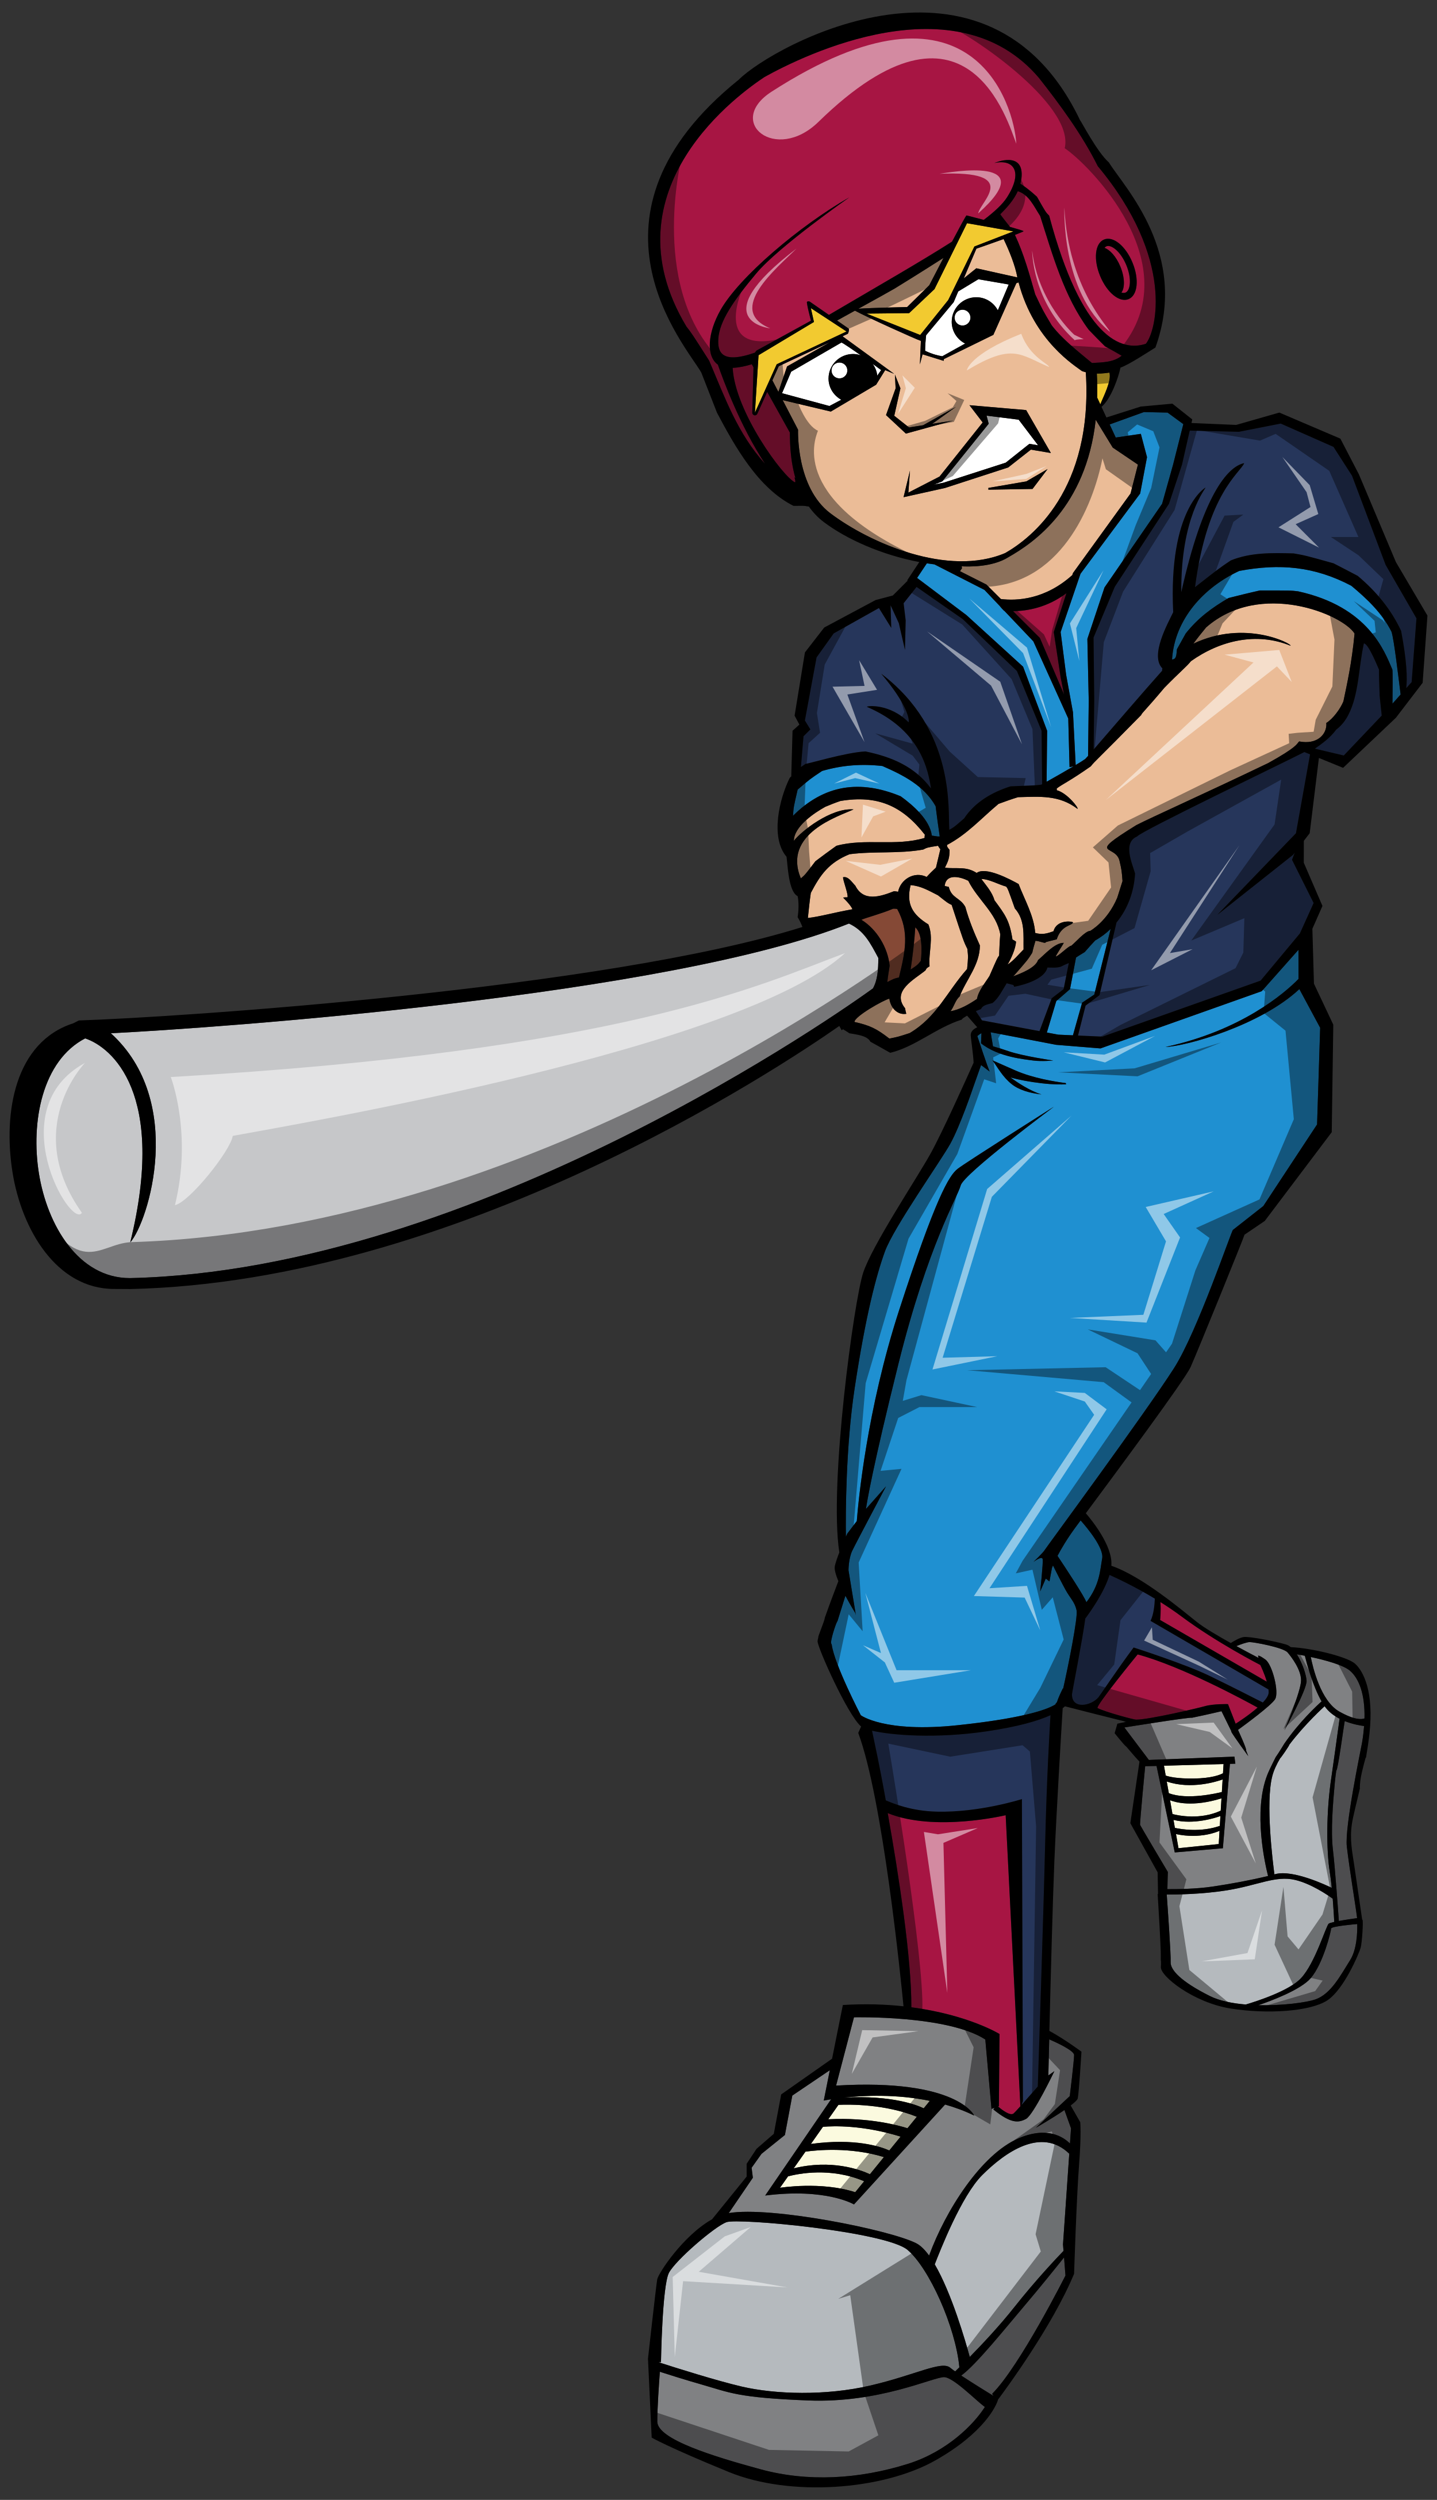 <?xml version="1.0" encoding="utf-8"?>
<!-- Generator: Adobe Illustrator 17.0.0, SVG Export Plug-In . SVG Version: 6.00 Build 0)  -->
<!DOCTYPE svg PUBLIC "-//W3C//DTD SVG 1.1//EN" "http://www.w3.org/Graphics/SVG/1.1/DTD/svg11.dtd">
<svg version="1.1" id="Layer_1" xmlns="http://www.w3.org/2000/svg" xmlns:xlink="http://www.w3.org/1999/xlink" x="0px" y="0px"
	 width="115px" height="200px" viewBox="0 0 115 200" style="enable-background:new 0 0 115 200;" xml:space="preserve">
<rect x="0" y="0" width="115" height="200" fill="#333333" stroke="none"/>
<path id="color10" style="fill:#854936;" d="M71.802,72.724c1.004,1.839,0.63,3.446,0.141,5.474
	c-0.397,0.093-0.397,0.093-0.933,0.371c0.047-0.441,0.117-0.884,0.187-1.302c-0.14-1.469-1.047-2.938-2.26-3.683
	c0.442-0.186,1.607-0.488,2.54-0.884C71.571,72.7,71.688,72.7,71.802,72.724z M73.248,74.19c-0.07,1.14-0.211,2.259-0.373,3.378
	c0.56-0.373,0.56-0.373,0.815-0.7C73.783,76.148,73.83,74.702,73.248,74.19z"/>
<path id="color9" style="fill:#C6C7C9;" d="M8.869,82.664c8.473-0.42,44.617-2.991,59.07-8.777c1.224,0.576,1.708,1.555,2.351,2.752
	c0,0.982-0.066,1.786-0.431,2.439c-2.222,1.608-31.701,22.55-59.438,23.175c-0.012,0-0.024,0-0.036,0
	c-4.095,0-6.603-4.209-7.274-8.391c-0.657-4.101,0.268-9.008,3.705-10.787c2.108,0.703,6.548,4.37,3.606,16.325
	C11.893,97.719,14.863,88.105,8.869,82.664z"/>
<path id="color8" style="fill:#EBBC97;" d="M87.689,33.583l1.361,2.224l2.017,1.363l-0.59,2.313l-4.609,6.365l-0.053,0.16
	c-2.191,1.97-4.445,2.071-5.712,1.918l-1.162-1.16l-2.115-1.067l0.159-0.236l-0.025-0.157c0.438,0.028,2.437,0.105,3.753-0.737
	C82.683,43.449,86.91,40.601,87.689,33.583z M66.934,67.668c2.307-0.63,4.729,0.069,7.06-0.63c0-0.091,0-0.187,0.023-0.254
	c-1.817-2.332-3.798-3.192-6.757-2.703c-0.42,0.139-0.815,0.302-1.211,0.465c-0.886,0.488-2.517,1.585-2.517,2.726
	c0.583-0.768,2.966-2.658,4.777-2.515c-1.213,0.558-5.707,1.942-4.219,5.521c0.35-0.303,0.35-0.303,1.166-1.376
	C65.817,68.483,66.374,68.064,66.934,67.668z M67.471,71.811c0.116-0.023,0.233-0.023,0.35-0.023
	c0.093-0.208-0.374-1.372-0.351-1.606c0.418-0.094,0.699,0.396,0.979,0.676c0.653,1.305,1.979,0.885,3.097,0.442
	c0.094,0,0.211,0.023,0.327,0.047c0.187-0.978,1.282-1.678,2.286-1.19c0.232-0.257,0.49-0.513,0.745-0.747
	c0.115-0.488,0.233-0.979,0.35-1.468c-0.07-0.093-0.14-0.186-0.188-0.278c-0.861,0.137-0.861,0.137-1.187,0.303
	c-1.958,0.35-3.938,0.116-5.894,0.373c-1.654,0.674-2.329,1.63-3.098,3.098c-0.095,0.652-0.165,1.33-0.235,2.004
	c1.004-0.115,2.005-0.42,3.565-0.698C68.123,72.441,67.471,71.811,67.471,71.811z M77.416,75.914
	c-0.301-0.606-0.301-0.606-1.256-3.518c-0.305-0.141-0.305-0.141-1.097-0.769c-0.744-0.373-1.349-0.747-2.189-0.815
	c-0.372,1.515,0.14,2.352,1.421,3.144c0.442,1.095,0,2.214,0.094,3.355c-0.233,0.141-0.233,0.141-0.327,0.325
	c-0.884,0.723-2.747,1.655-1.63,3.029c0.023,0.138,0.046,0.28,0.094,0.443c-0.747,0.116-1.259-0.513-1.353-1.211
	c-0.441,0.093-2.795,1.421-2.795,1.864c1.259,0.28,1.771,0.537,2.795,1.329c0.699-0.139,0.699-0.139,1.632-0.442
	c2.189-1.306,2.958-3.285,4.591-5.126C77.487,76.565,77.487,76.565,77.416,75.914z M96.52,50.195
	c-0.349,0.419-0.699,0.861-1.024,1.303c4.144-1.974,7.92,0.022,7.781,0.162c-2.725-1.117-5.639-0.418-7.968,1.236
	c-0.351,0.442-0.887,0.861-2.12,2.12c-1.608,1.911-1.795,2.004-1.865,2.191c-3.518,3.587-3.705,3.679-4.029,4.1
	c-1.653,1.165-2.306,1.445-2.726,1.771v0.141c0.863,0.233,1.795,1.467,1.657,1.49c-1.471-1.118-2.983-0.977-4.755-0.932
	c-0.535,0.163-1.047,0.349-1.561,0.537c-1.397,1.165-2.493,2.423-4.122,3.285c0,0.141,0,0.141,0.204,0.399
	c0,0.63-0.093,0.861-0.372,1.421c0.933,0.116,1.679-0.139,2.541,0.419c0.722-0.536,2.678,0.514,3.354,0.885
	c0.488,1.281,1.235,2.541,1.329,3.914c0.557,0.164,0.977,0.047,1.468-0.139c0.255-0.956,1.514-0.792,1.56-0.7
	c-0.092,0.28-0.936,0.199-1.305,1.352c-0.955,0.233-0.955,0.233-0.886,0.28c-0.254,0-0.465-0.14-0.815-0.163
	c-0.092,0.303-0.186,0.628-0.256,0.955c-0.373,0.583-0.373,0.583-1.513,1.886c0.604-0.231,1.769-0.674,1.979-1.303
	c0.513-0.42,1.328-1.375,2.051-1.375c0,0.069-0.651,1.021-0.63,1.092c0.188,0,1.049-0.881,1.236-0.86
	c0.324-0.255,1.119-1.188,1.513-1.188c0,0,1.366-0.75,2.167-2.657c0.141-0.441,0.281-0.885,0.42-1.328
	c-0.068-0.862-0.068-0.862-0.232-1.584c-0.278-1.405-2.767-0.352,1.33-2.888c1.164-0.607,5.358-2.471,10.553-4.965
	c2.354-1.304,2.277-1.526,2.485-1.736c1.436,0.287,2.249-0.575,2.174-1.478c0.536-0.327,1.135-1.149,1.368-1.73
	c0.278-1.327,0.67-3.063,0.892-5.422C107.446,49.146,100.847,46.396,96.52,50.195z M81.914,75.96
	c-0.022-1.163,0.139-2.352-0.698-3.285c-0.561-1.584-0.561-1.584-0.699-1.748c-0.606-0.163-1.374-0.605-1.98-0.605
	c0.396,0.535,0.861,1.048,1.049,1.701c0.862,1.164,1.211,1.629,1.442,3.144c0.097,0.048,0.188,0.095,0.281,0.164
	c-0.023,0.56-0.396,1.375-0.676,1.842C81.123,76.846,81.494,76.379,81.914,75.96z M63.866,34.38l-1.232-2.369l3.855,0.916
	l3.625-2.148l0.726-1.167l0.717,0.299l-4.133-3.008l0.412-0.194c0.068-0.032,0.141-0.381,0.076-0.422l-0.927-0.643
	c0.485-0.268,0.968-0.534,1.433-0.79c0.802,0.444,4.929,2.317,5.278,2.418l-0.079,1.882l0.211-0.807l1.689,0.522l0.021-0.141
	l3.957-1.937l1.84-4.132l0.178-0.067c1.244,4.729,4.562,6.691,5.067,7.092c0.104,0.04,0.21,0.071,0.315,0.098
	c0.593,9.403-4.341,13.263-6.451,14.464c-4.585,1.951-10.876-0.83-13.986-3.174C63.692,38.986,63.868,34.424,63.866,34.38z
	 M83.837,37.525l-1.701,0.988L79.1,39.035v0.141l3.53-0.059L83.837,37.525z M77.584,32.417l1.058,1.381l-3.451,4.328l-2.497,1.286
	l0.13-1.765l-0.467,1.939l-0.016,0.007l0.014-0.003l-0.044,0.186l3.318-0.736l5.057-1.643l1.815-1.425l1.599,0.27l-1.979-3.434
	L77.584,32.417z M70.908,33.209l1.591,1.481l3.786-1.042l-1.683,0.261l1.902-1.358l-2.626,1.47l-1.133,0.176l-1.18-0.933
	l0.493-2.194l-0.438-1.098l0.055,1.098L70.908,33.209z M74.371,22.818c0,0,0.525-1.02,1.136-2.187
	c-1.665,1.066-3.715,2.34-3.914,2.455c-0.382,0.224-1.533,0.861-2.899,1.615c1.087-0.077,3.903-0.137,3.903-0.137L74.371,22.818z
	 M75.6,70.88c0.091,0.025,0.209,0.047,0.325,0.072c0.234,0.932,0.909,0.837,1.328,1.606c0.304,1.095,0.699,2.05,1.164,3.077
	c0,1.56-1.094,2.725-1.629,4.1c-0.326,0.256-0.442,0.814-0.723,1.163c0.747-0.115,1.491-0.557,2.12-0.979
	c0.115-0.652,0.652-1.28,1.001-1.84c0.63-1.443,0.63-1.443,0.771-1.63c0.022-0.58,0.044-1.141,0.092-1.701
	c-0.303-1.7-1.795-2.749-2.563-4.286C76.879,70.161,75.715,69.834,75.6,70.88z M66.428,27.37l-4.107,1.929l-0.51,1.131l0.483,0.927
	l0.694-2.041L66.428,27.37z M81.418,22.194c-0.176-0.968-0.649-2.131-1.102-3.068c-1.029,0.372-2.178,0.768-2.178,0.768
	l-1.011,2.379l1.006-0.81L81.418,22.194z"/>
<path id="color7" style="fill:#1F90D1;" d="M77.338,49.207l-3.945-2.971l0.78-1.168c0.202,0.032,0.403,0.058,0.606,0.083
	l4.008,2.044l1.217,1.281c0.106,0.135,0.221,0.264,0.348,0.388c0.007,0,0.016,0,0.021,0.001l2.325,2.447l2.793,6.171l0.102,3.892
	l0.329-0.073c-0.726,0.431-1.643,0.947-2.165,1.24l0.043-4.074l-1.924-5.13L77.338,49.207z M85.868,56.985l0.216,4.22
	c0.334-0.2,0.612-0.374,0.771-0.489c0.008-0.003,0.088-0.091,0.222-0.243l0.053-4.421l-0.109-4.938L88.391,47L93,40.306l0.878-3.128
	l0.823-3.246l-1.262-0.924l-1.894-0.041l-2.742,0.99l0.486,1.048l2.009-0.295l0.494,1.865l-0.549,2.908l-4.773,6.419l-1.591,4.664
	l0.438,3.402L85.868,56.985z M72.082,63.706c1.003,0.723,2.33,1.888,2.491,3.145c0.141,0.023,0.304,0.048,0.468,0.07h0.164
	c-0.119-0.814-0.233-1.63-0.328-2.422c-0.931-1.655-2.608-2.492-4.262-3.216c-1.678-0.187-3.215-0.069-4.823,0.396
	c-0.978,0.653-0.978,0.653-1.957,1.491c-0.326,1.398-0.326,1.398-0.372,2.098C65.956,62.774,68.819,62.356,72.082,63.706z
	 M112.089,55.562c-0.197-1.542-0.528-4.401-0.729-5.017c-0.746-1.492-1.956-2.632-3.216-3.681c-2.958-1.56-5.753-1.794-8.968-1.188
	c-2.819,1.305-5.172,3.845-5.381,7.083c0.393,0,0.346-0.467,0.393-0.816c0.233-0.42,0.468-0.837,0.699-1.258
	c1.003-1.257,2.051-2.026,3.426-2.841c0.84-0.21,1.677-0.42,2.517-0.606c2.468,0,2.468,0,3.051,0.07
	c5.638,1.235,6.921,4.798,7.549,6.265c0.032,0.24,0.014,1.734,0.006,2.724L112.089,55.562z M103.985,79.132l1.665,3.093
	l-0.247,7.734l-4.301,6.527l-2.431,1.908c-0.121,0.069-2.847,8.135-4.717,11.063c-2.271,3.554-10.264,14.395-10.364,14.571
	c-0.098,0.178-0.887,0.933-0.887,0.933s0.691-0.531,0.74-0.222c0.049,0.31-0.199,2.577-0.199,2.577l0.446-1.022l0.295,0.223
	l0.198-1.066c0,0,0.026-0.074,0.083-0.212c0.256,0.517,0.726,1.446,1.002,1.944c0.395,0.712,0.74,0.979,0.888,1.645
	c0.12,0.54-0.667,4.462-1.072,6.261l-0.028-0.008c-0.053,0.098-0.363,0.747-0.442,1.018c-0.029,0.101-0.091,0.167-0.161,0.218
	c0.019,0.004,0.035,0.009,0.054,0.014c-0.843,0.555-3.172,1.195-7.873,1.693c-5.872,0.621-7.747-0.8-7.747-0.8
	s-2.108-4.045-2.327-5.653c-0.037-0.061-0.062-0.133-0.051-0.225c0.052-0.462,0.422-1.572,0.51-1.644
	c0.233-0.738,0.484-1.542,0.637-2.038c0.4,0.756,0.79,1.383,0.79,1.383l0.049,0.178l-0.591-3.598c0,0,0-0.932,0.295-1.555
	c0.296-0.622,2.707-5.16,2.707-5.16l-1.605,1.81c0.075-0.54,0.52-3.271,2.6-11.62c2.369-9.508,4.733-13.331,4.981-14.264
	c0.246-0.933,7.464-6.301,7.464-6.301s-7.016,4.438-7.707,4.972c-0.692,0.532-1.776,2.354-4.689,11.327
	c-2.585,7.976-3.264,15.318-3.383,16.855l-0.762,1.004c0,0-0.043,0.096-0.111,0.25c-0.023-1.852-0.014-7.146,0.702-11.89
	c0.889-5.864,1.728-9.02,2.42-10.93c0.69-1.91,4.44-7.196,5.231-8.617c0.789-1.421,1.824-4.487,1.824-4.487l0.64-1.811
	c0.082,0.047,0.608,0.468,0.698,0.517c-0.114-0.145-0.995-2.837-0.995-2.837s0.182-0.163,0.33-0.234
	c-0.023,0.495-0.035,0.81-0.035,0.81l0.006,0.003l-0.006-0.001c1.383,1.111,3.556,1.288,4.194,1.378c0.642,0.088,1.581,0,1.581,0
	s-2.468-0.356-3.604-0.757c-0.438-0.154-0.86-0.281-1.215-0.38l-0.187-1.127l5.242,1.007l3.549,0.288l12.903-4.578l2.94-3.311
	l0.004,2.331c-1.122,1.151-4.597,4.14-10.642,5.442C94.9,83.709,100.869,82.052,103.985,79.132z M85.323,86.749
	c-0.008-0.018-0.014-0.037-0.022-0.055c-0.008-0.015-0.005-0.028-0.012-0.043c-0.854-0.108-2.612-0.39-4.017-1.005
	c-0.749-0.329-1.366-0.601-1.847-0.813c0.454,0.615,0.804,1.31,1.531,1.896c0.582,0.469,1.434,0.719,2.4,0.831
	c-0.004-0.001-0.009-0.002-0.014-0.003c-0.901-0.271-1.917-0.948-2.479-1.358c0.744,0.208,1.556,0.355,2.528,0.469
	C84.265,86.768,84.914,86.767,85.323,86.749z M86.807,76.17c-0.212,0.138-0.467,0.275-0.695,0.437l-0.481,2.528l-1.098,0.951
	l-0.756,2.52l0.912,0.171l1.176,0.052l0.734-2.61l0.972-0.648l1.314-5.255c-0.365,0.353-0.775,0.667-1.239,0.924
	C87.367,75.543,87.086,75.844,86.807,76.17z M86.058,122.208c-0.68,0.93-1.135,1.705-1.428,2.265
	c0.653,0.979,2.163,3.261,2.311,3.715c1.077-1.411,1.087-2.523,1.265-3.515c0.146-0.817-1.173-2.412-1.726-3.036
	C86.31,121.867,86.166,122.058,86.058,122.208z"/>
<path id="color6" style="fill:#808183;" d="M108.616,153.93c0.016,0.652-0.024,2.033-0.573,2.896c-0.74,1.167-1.518,2.7-2.776,3.134
	c-0.722,0.248-2.629,0.507-4.563,0.463c0.99-0.334,3.39-1.227,4.191-2.163c1-1.165,1.63-3.765,1.63-3.965
	C106.525,154.105,108.41,153.947,108.616,153.93z M106.94,141.648c-0.051,0.367-0.094,0.705-0.119,0.985
	c-0.149,1.634-0.333,3.831-0.149,5.365c0.167,1.387,0.426,5.014,0.474,5.688c0.524-0.098,1.157-0.189,1.461-0.232
	c-0.126-1.057-0.592-3.76-0.823-5.723c-0.187-1.576,1.143-7.86,1.222-8.33c0.079-0.468,0.13-0.901,0.162-1.313
	c-0.267-0.032-0.891-0.133-1.551-0.396C107.518,138.207,107.063,141.674,106.94,141.648z M107.19,136.936
	c1.177,0.661,1.753,0.639,2.007,0.544c0.048-1.942-0.442-3.193-1.154-3.81c-0.548-0.474-2.025-0.863-3.144-1.105
	C105.056,133.369,105.684,136.088,107.19,136.936z M85.958,164.411c0.001-0.365-1.476-1.032-1.992-1.257
	c-0.032,1.317-0.058,2.352-0.069,2.889l0.483-0.343c0,0-1.679,3.51-2.271,3.822c-0.593,0.309-1.184,0.398-2.615-0.758l0.094-0.136
	l-0.241,0.093l-0.495-5.553c-3.009-1.956-10.51-1.778-10.51-1.778l-1.432,5.464c9.721-0.577,11.055,2.399,11.055,2.399
	c-0.758-0.37-1.542-0.658-2.331-0.883l-7.292,7.992c0,0-2.221-1.333-7.106-0.712l5.276-7.701c-0.376,0.06-0.588,0.104-0.588,0.104
	l0.485-2.429l-3.002,2.028l-0.592,3.154l-1.875,1.511l-0.79,1.111l0.1,0.798l-1.927,2.828c3.35-0.566,12.877,1.334,15.004,2.415
	c0.348,0.178,0.691,0.524,1.027,0.984c1.306-3.587,4.166-8.096,7.164-9.382c2.285-0.979,3.582-0.111,4.11,0.419l0.084-1.217
	l-0.527-1.464c-0.981,0.673-2.286,1.419-2.286,1.419l2.713-2.533C85.612,167.698,85.958,164.855,85.958,164.411z M85.154,180.602
	c-0.586,0.734-2.038,2.542-3.192,3.892c-1.4,1.642-3.82,4.675-5.036,5.559c0.844,0.558,2.001,1.271,2.586,1.631l-0.114-0.17
	c2.221-2.221,5.87-9.463,5.87-9.463L85.154,180.602z M101.416,142c0.192-0.491,0.678-1.423,0.674-1.424
	c0.245-0.34,0.682-1.067,0.682-1.067c1.213-1.766,2.622-3.064,2.99-3.391c-0.707-1.236-1.191-3.055-1.339-3.651
	c-0.262-0.052-0.483-0.092-0.641-0.118c0.452,0.699,0.757,1.667,0.779,2.121c0.038,0.698-1.776,3.966-1.776,3.966
	s1.334-3.133,1.334-3.999c0-0.865-0.74-1.832-1.073-2.232c-0.333-0.399-2.701-0.833-3.035-0.833c-0.224,0-0.748,0.193-1.067,0.323
	c0.752,0.411,1.426,0.763,1.777,0.945l-0.043-0.169c0,0,0.035-0.102,0.59,0.3c0.555,0.399,1.11,2.6,0.778,3.166
	c-0.295,0.501-2.474,2.098-2.971,2.459c0,0,0.768,1.671,0.642,1.642l0.182,0.465c0,0-1.149-1.564-1.378-1.979
	c0.011,0.002,0.023,0.006,0.034,0.008l-0.801-1.629c0,0-1.141,0.273-2.36,0.524c-0.102-0.076-5.412,0.776-5.412,0.776l1.96,2.6
	l6.847-0.266l0.073,0.566c0,0-0.159,0.005-0.432,0.013l-0.566,6.751l-3.85,0.334l-1.459-6.919c-0.512,0.013-0.854,0.021-0.909,0.021
	c0,0-0.445,4.599-0.406,4.698c0.036,0.098,2.22,3.764,2.22,3.764s-0.036,1.065-0.036,1.367v0.006
	c0.704,0.005,2.29-0.006,3.626-0.207c1.545-0.231,3.063-0.514,4.43-0.846C101.248,149.169,100.266,144.93,101.416,142z
	 M64.69,192.046c-5.675-0.224-6.267-0.623-8.586-1.289c-1.306-0.374-2.501-0.75-3.296-1.006c-0.071,0.93-0.207,2.917-0.207,3.982
	c0,1.423,4.528,2.801,8.28,3.823c3.749,1.02,7.846,0.799,11.794-0.444c3.113-0.981,5.261-3.156,6.14-4.543
	c-0.768-0.574-2.535-2.39-3.267-2.39C74.66,190.18,70.366,192.269,64.69,192.046z"/>
<path id="color5" style="fill:#26365B;" d="M113.357,49.469l-0.384,5.103l-0.432,0.483c0.089-0.797,0.053-2.125-0.411-4.582
	c-0.819-1.748-2.005-3.167-3.474-4.402c-0.651-0.349-1.303-0.677-1.933-1.004c-2.26-0.628-2.26-0.628-3.189-0.792
	c-1.702-0.045-3.425-0.091-5.033,0.56c-0.933,0.628-0.933,0.628-2.865,2.143c0.985-7.55,3.633-9.158,3.937-9.926
	c-1.375,0.28-3.335,2.705-5.036,10.332c-0.055-6.036,1.985-8.327,1.938-8.375c0,0-2.979,1.68-2.585,9.971
	c-0.42,0.886-1.889,3.471-0.861,4.496c-0.024,0.047-0.024,0.117-0.024,0.185c-1.318,1.467-4.185,4.808-5.482,6.303l0.048-3.966
	l-0.055-4.993l1.7-4.061l4.335-6.639l1.042-3.128l0.621-2.729l3.934,0.096l2.123-0.417l1.224-0.241l4.225,1.866l1.481,2.304
	l2.689,7.133L113.357,49.469z M74.504,63.075c-0.325-2.329-1.421-4.938-5.126-6.524c-0.022-0.092,1.839-0.279,3.331,1.235
	c0.095-0.209-0.12-1.459-2.19-3.89c5.965,4.516,5.334,10.926,5.452,12.487c0.44-0.21,0.792-0.583,1.188-0.909
	c0.861-1.304,2.237-2.096,3.705-2.562c0.654-0.04,2.339-0.063,2.499-0.152c0.009-0.005,0.025-0.014,0.038-0.021l-0.045-4.271
	l-1.973-4.784l-4.334-4.151l-3.698-2.578l-1.037,1.306l0.165,1.372l-0.056,2.359l-0.493-2.14l-0.658-1.427l0.055,1.811l-0.988-1.591
	l-3.621,2.03l-1.371,1.92l-0.934,5.048l0.439,0.713l-0.549,0.548l-0.209,2.461c0.129-0.084,0.255-0.171,0.382-0.262
	c-0.006,0.066,3.226-0.918,4.785-0.988C71.383,60.559,73.2,61.327,74.504,63.075z M110.358,53.571
	c-0.07-0.138-0.837-2.096-1.211-2.096c-0.441,1.998-0.386,4.049-1.241,5.713c-0.238,0.463-0.551,0.868-0.972,1.183
	c-0.482,0.65-1.075,1.082-1.709,1.525l2.315,0.547l3.037-3.193c-0.064-0.636-0.186-1.654-0.172-1.744
	C110.381,54.853,110.358,54.201,110.358,53.571z M103.613,68.215l-0.137,0.177l-6.053,4.795l6.289-6.524l1.13-6.312l-0.456-0.186
	c-1.65,0.851-13.103,6.34-13.39,6.758c-1.165,0.49-0.392,2.141-0.16,2.958c-0.077,1.443-0.586,2.829-1.486,3.924l-1.361,5.812
	l-1.112,0.834l-0.608,2.396l1.958,0.087l12.656-4.48l3.144-3.773l1.101-2.437l-1.73-3.458L103.613,68.215z M83.822,77.404
	c-0.209,0.909-1.815,1.376-2.654,1.54c-0.023-0.048-0.046-0.095-0.068-0.141c-0.187-0.047-0.372-0.094-0.537-0.14
	c-0.326,0.513-0.652,1.211-1.141,1.584c-0.386,0.109-0.768,0.152-0.914,0.482c-0.144,0.042-0.276,0.11-0.414,0.168l0.496,0.735
	l4.599,0.862l0.979-2.629l0.952-0.731l0.417-2.089c-0.222,0.092-0.441,0.187-0.655,0.297C84.523,77.445,84.206,77.404,83.822,77.404
	z M92.078,129.674c0.267-0.544,0.329-1.36,0.344-1.778c-1.563-0.94-2.985-1.609-3.63-1.898c-0.412,1.37-1.518,2.928-1.938,3.49
	c-0.213,1.626-1.063,5.938-1.065,6.055c-0.02,1.23,1.51,0.95,2.112,0.256c0.1-0.116,1.57-2.319,2.821-3.994
	c0,0,4.095,1.31,6.07,2.267c1.668,0.808,3.689,1.836,4.272,2.135c0.275-0.294,0.463-0.576,0.463-0.802
	c0-0.078-0.004-0.161-0.014-0.245L92.078,129.674z M69.786,138.461c0.167,0.813,0.567,2.58,1.102,5.574
	c0.584,0.24,1.973,0.849,4.066,0.903c3.405,0.089,6.827-1.004,6.827-1.004l0.081,24.165l-0.113,0.307
	c0.4-0.447,0.906-1.025,1.304-1.48c0.04-1.259,0.447-13.454,0.586-19.351c0.13-5.403,0.371-9.398,0.431-10.353
	c-0.998,0.451-2.594,0.918-5.117,1.29C74.892,139.108,71.39,138.829,69.786,138.461z"/>
<path id="color4" style="fill:#B5BABE;" d="M106.655,151.9c0.068,0.835,0.108,1.568,0.122,1.86
	c-0.222,0.049-0.385,0.097-0.438,0.136c-0.222,0.165-1.072,3.132-2.219,4.363c-0.943,1.012-3.527,1.844-4.425,2.109
	c-1.082-0.091-2.107-0.298-2.866-0.677c-2.332-1.165-3.184-2.099-3.146-2.731c0.031-0.543-0.235-4.346-0.313-5.395
	c0.697,0.006,2.8-0.01,4.828-0.336c2.48-0.401,3.885-1.199,5.44-0.833C104.931,150.702,106.248,151.605,106.655,151.9z
	 M102.082,149.931c1.396-0.367,4.071,0.897,4.495,1.104c-0.048-0.456-0.102-0.906-0.164-1.304c-0.26-1.634-0.297-4.799,0.148-7.632
	c0.026-0.176,0.592-4.18,0.643-4.597c-0.452-0.232-0.887-0.555-1.198-1.001c0,0-1.594,1.437-2.837,3.096
	c0.047,0.01-0.682,1.068-0.715,1.061c-0.287,0.48-0.511,0.961-0.63,1.41c-0.569,2.143,0.045,6.993,0.164,7.886
	C102.021,149.946,102.052,149.939,102.082,149.931z M78.608,174.009c-1.673,1.664-3.383,6.079-3.803,7.145
	c1.351,2.308,2.459,6.147,2.803,7.41c1.002-1.02,2.4-2.508,3.565-3.982c1.732-2.189,3.428-3.976,3.939-4.504l-0.042-0.516
	l0.501-7.258C83.327,170.13,80.431,172.195,78.608,174.009z M72.636,180.005c-1.727-1.465-13.57-2.576-14.507-2.221
	c-0.939,0.354-4.048,3.021-4.592,4.043c-0.542,1.021-0.64,7.152-0.64,7.152l-0.192,0.01c1.505,0.484,4.677,1.484,6.655,1.945
	c2.665,0.621,6.712,0.756,10.314-0.089c3.604-0.845,5.676-1.998,6.365-1.423c0.094,0.079,0.231,0.182,0.4,0.299
	c0.084-0.079,0.196-0.19,0.337-0.329C76.47,186.15,74.358,181.468,72.636,180.005z"/>
<path id="color3" style="fill:#A71543;" d="M85.344,47.456l-1.013,3.11l0.549,3.622l0.274,1.376l-1.937-4.528l-2.146-2.143
	C82.235,48.886,83.824,48.596,85.344,47.456z M63.207,34.599l-1.811-3.248l-0.789,1.755c-0.037,0.081-0.119,0.129-0.205,0.124
	c-0.013-0.001-0.026-0.002-0.039-0.006c-0.099-0.024-0.165-0.116-0.159-0.217l0.097-3.622l-0.137-0.246
	c-0.499,0.159-1.024,0.271-1.531,0.292c0.187,3.503,4.039,8.741,4.994,9.161c0.033-0.068,0.042-0.09-0.047-0.401
	c0.026,0.015,0.048,0.035,0.073,0.05C63.17,36.558,63.233,34.99,63.207,34.599z M88.436,27.711
	c-0.443-0.441-0.887-0.885-1.305-1.327c-1.98-2.655-2.89-5.988-3.891-9.108c-0.517-0.805-0.9-1.703-1.788-1.982
	c-0.345,0.755-0.916,1.361-1.404,1.851c0.22,0.305,0.544,0.705,0.782,1.007c0.622,0.173,1.078,0.31,1.081,0.341
	c0.003,0.026-0.281,0.144-0.688,0.299c0.711,1.51,1.161,3.148,1.621,4.75c0.607,1.282,0.607,1.282,1.329,2.493
	c0.886,1.141,2.098,2.072,3.215,3.005c0.792-0.046,1.747-0.046,2.377-0.582C89.323,28.201,88.88,27.944,88.436,27.711z
	 M89.663,21.332c0.382,0.931,0.344,1.748,0.081,2.07c0.122,0.039,0.234,0.045,0.325,0.008c0.395-0.163,0.521-1.104,0.071-2.195
	c-0.449-1.091-1.201-1.671-1.596-1.509c-0.058,0.024-0.107,0.069-0.153,0.125C88.794,19.961,89.317,20.494,89.663,21.332z
	 M64.583,24.143c-0.071,0.049,0.316,1.513,0.316,1.513l-4.35,2.387c-0.029,0.018-0.083,0.091-0.131,0.169
	c-2.757,0.966-2.992-0.12-2.933-1.102c0.083-1.411,1.222-3.069,3.036-5.236c1.813-2.166,7.455-6.09,7.455-6.09
	c-4.021,2.304-8.822,6.39-10.311,9.014c-1.036,1.83-1.179,3.678-0.216,4.377c0.419,1.2,1.752,4.853,3.776,7.929
	c-2.189-2.402-3.215-5.291-4.473-8.249c-1.397-2.19-1.397-2.19-1.817-2.726C48.282,15.066,59.421,7.33,61.177,6.164
	c3.17-1.769,15.362-7.723,21.969,0.07c1.724,2.189,3.451,4.543,4.707,7.059c6.191,7.424,4.683,13.209,3.845,14.211
	c-1.958,0.651-5.117-0.422-7.736-10.25c-0.278-0.281-0.278-0.281-0.978-1.516c-0.595-0.546-1.066-0.879-1.326-1.04
	c0.035-0.135,0.066-0.27,0.084-0.413c0.272-2.298-2.164-1.246-2.164-1.246c1.574-0.334,2.313,0.727,0.999,2.766
	c-0.335,0.521-0.967,1.115-1.847,1.785c-0.771-0.202-1.381-0.357-1.381-0.357c-0.037-0.007-0.563,0.967-1.161,2.1
	c-2.519,1.606-5.915,3.545-9.851,5.86l-1.52-1.054C64.748,24.092,64.653,24.094,64.583,24.143z M88.04,22.08
	c0.55,1.336,1.551,2.149,2.276,1.85c0.729-0.3,0.866-1.581,0.316-2.917c-0.55-1.336-1.55-2.15-2.277-1.85
	C87.628,19.461,87.491,20.743,88.04,22.08z M87.84,136.655c0.614,0.309,2.869,0.92,3.072,0.922c1.03,0.008,5.048-0.943,5.507-1.076
	c0.703-0.2,1.852-0.167,1.852-0.167l0.615,1.571c0.275-0.176,1.1-0.717,1.758-1.294c-0.922-0.511-6.065-3.305-9.602-4.252
	C91.042,132.359,87.615,136.542,87.84,136.655z M101.381,134.541c-0.196-0.688-0.521-1.337-0.521-1.337s-3.517-1.8-6.329-3.899
	c-0.548-0.408-1.113-0.788-1.668-1.136c0.061,0.687-0.021,1.437-0.021,1.437L101.381,134.541z M71.041,145.054
	c0.896,5.044,1.913,11.657,1.892,15.536c4.554,0.596,7.055,2.136,7.055,2.136s-0.049,5.643-0.049,5.774l-0.068,0.025
	c0.287,0.248,0.981,0.797,1.252,0.553c0.086-0.076,0.284-0.292,0.536-0.572l-1.178-23.284
	C80.481,145.222,74.798,146.587,71.041,145.054z"/>
<path id="color2" style="fill:#FBFADF;" d="M97.666,145.288l-0.047,0.789c-1.533,0.532-3.09,0.271-3.596,0.16l-0.112-0.642
	C95.532,146.013,97.318,145.416,97.666,145.288z M93.15,141.262l0.139,0.789c0.249,0.088,0.906,0.255,2.243,0.237
	c1.448-0.017,2.131-0.307,2.341-0.421l0.046-0.739C96.705,141.162,94.587,141.223,93.15,141.262z M94.112,146.732l0.2,1.131
	l3.221-0.332l0.063-1.061C97.472,146.527,96.08,147.152,94.112,146.732z M93.636,144.023l0.193,1.107
	c0.506,0.131,2.224,0.481,3.862-0.269l0.06-0.987C95.443,144.59,94.07,144.196,93.636,144.023z M93.372,142.526l0.166,0.934
	c1.475,0.573,3.896-0.005,4.245-0.093l0.061-1.004C97.412,142.518,95.324,143.194,93.372,142.526z M67.517,167.818
	c3.945-0.22,5.966,0.64,6.405,0.854l0.49-0.599C71.713,167.521,69.114,167.645,67.517,167.818z M65.86,170.151l-0.966,1.372
	c3.533-0.481,5.572,0.21,6.275,0.522l0.905-1.109C69.044,169.999,66.695,170.079,65.86,170.151z M64.459,172.139l-0.941,1.336
	c3.022-0.739,5.309,0.104,6.101,0.471l1.119-1.372C68.04,171.747,65.353,172.014,64.459,172.139z M63.068,174.114l-0.647,0.916
	c0,0,3.306-0.532,6.02,0.355l0.717-0.877C66.483,173.367,63.87,173.902,63.068,174.114z M67.099,168.394l-0.813,1.155
	c3.317-0.168,5.714,0.517,6.337,0.718l0.749-0.918C70.829,168.324,67.993,168.355,67.099,168.394z"/>
<path id="color1" style="fill:#F2CA30;" d="M88.057,32.351l-0.25-0.538c0.016-0.615,0.008-1.254-0.03-1.926
	c0.45,0.006,0.832-0.052,1.009-0.079C88.971,30.488,88.287,31.75,88.057,32.351z M66.012,25.385l-1.121-0.733l0.247,1.107
	l-2.377,1.425l-2.056,1.232l-0.006,0.079l-0.029,0.468l-0.062,0.976l-0.195,3.082l0.854-1.898l0.419-0.929l0.473-1.051l5.587-2.623
	l-1.074-0.703L66.012,25.385z M78.955,18.132l-0.773-0.136l-0.794-0.14l-0.508,1.029l-0.624,1.264l-1.472,2.983l-2.029,1.92
	l-3.414,0.036l4.301,1.712l0.078-0.097l0.505-0.629l1.657-2.064l0.146-0.295l0.446-0.913l1.506-3.081l2.209-0.856l0.911-0.353
	l-1.204-0.213L78.955,18.132z"/>
<path id="fill" style="fill:#FFFFFF;" d="M70.208,30.054c-0.042-0.354-0.173-0.679-0.376-0.95c0.289,0.21,0.535,0.392,0.683,0.504
	C70.39,29.781,70.294,29.922,70.208,30.054z M66.306,30.286c0-1.085,0.88-1.965,1.966-1.965c0.215,0,0.419,0.042,0.613,0.107
	c-0.713-0.503-1.4-0.97-1.545-1.024l-4.023,2.331l-0.732,1.723l3.791,1.025l0.947-0.5C66.723,31.645,66.306,31.022,66.306,30.286z
	 M76.321,24.174l0.364-0.859l1.612-0.974l2.429,0.418l-0.872,2.069c-0.329-0.62-0.973-1.047-1.724-1.047
	c-1.086,0-1.966,0.88-1.966,1.966c0,0.763,0.438,1.415,1.075,1.739l-1.834,1.018c-0.351-0.063-0.767-0.155-1.369-0.438
	c0-0.385,0.034-0.838,0.08-1.245L76.321,24.174z M81.523,33.576l1.556,2.049l-0.697-0.118l-1.898,1.509l-4.965,1.601l-0.783,0.157
	l0.67-0.259l3.718-4.614l-0.17-0.647L81.523,33.576z M67.812,29.638c0,0.35-0.283,0.634-0.634,0.634
	c-0.35,0-0.634-0.284-0.634-0.634s0.284-0.634,0.634-0.634C67.529,29.004,67.812,29.288,67.812,29.638z M77.663,25.411
	c0,0.35-0.284,0.634-0.635,0.634c-0.35,0-0.634-0.284-0.634-0.634s0.284-0.634,0.634-0.634
	C77.378,24.777,77.663,25.061,77.663,25.411z"/>
<path id="outline" d="M72.498,34.69l-1.591-1.481l0.768-2.14l-0.055-1.098l0.438,1.098l-0.493,2.194l1.18,0.933l1.133-0.176
	l2.626-1.47l-1.902,1.358l1.683-0.261L72.498,34.69z M79.1,39.035v0.141l3.53-0.059l1.207-1.591l-1.701,0.988L79.1,39.035z
	 M114.235,49.249l-0.384,5.377l-2.141,2.798l-4.225,4.005l-1.936-0.79l-0.738,6.023l-0.468,0.605l-0.004,1.753l1.493,3.459
	l-0.806,1.828l0.127,4.392l1.547,3.279l-0.124,8.601l-5.361,7.103l-1.619,1.098c0.013,0.065-3.804,9.46-4.314,10.586
	c-0.472,1.044-5.998,8.478-8.386,11.699c0.493,0.575,2.14,2.609,2.045,4.141c-0.001,0.02-0.005,0.038-0.005,0.06
	c2.456,0.841,5.625,3.529,6.854,4.505c0.563,0.448,1.665,1.099,2.707,1.678c0.19-0.123,0.679-0.426,1.03-0.479
	c0.443-0.066,2.516,0.333,3.405,0.6c0.125,0.037,0.248,0.109,0.364,0.207c1.711,0.077,4.533,0.772,5.147,1.326
	c0.667,0.6,1.52,2.232,1.15,5.598c-0.073,0.66-0.168,1.285-0.27,1.885c-0.021,0.034-0.045,0.065-0.056,0.109
	c-0.2,0.766-0.427,1.52-0.444,2.311c0,0.02,0.009,0.033,0.011,0.052c-0.287,1.259-0.553,2.248-0.646,2.874
	c-0.186,1.232,0.036,2.266,0.184,3.265c0.129,0.861,0.529,3.627,0.639,4.375c0.012,0.007,0.02,0.014,0.027,0.021
	c0.073,0.101-0.036,1.833-0.147,2.232c-0.111,0.4-1.333,3.365-2.702,4.233c-1.369,0.865-4.737,1.098-7.699,0.632
	c-2.96-0.465-5.661-2.598-5.587-3.331c0.072-0.733-0.26-5.832-0.26-5.832l0.032-0.011l-0.032-1.723l-2.184-3.932l0.73-4.924
	c-0.441-0.457-1.023-1.194-1.101-1.241c-0.111-0.064-0.887-1.032-0.887-1.032l0.222-0.766c0,0,0.3-0.063,0.714-0.146
	c-1.67-0.415-3.305-0.827-4.911-1.24c-0.053,0.048-0.115,0.1-0.181,0.148c-0.1,1.618-0.495,8.144-0.667,12.244
	c-0.127,3.023-0.294,9.398-0.399,13.574c1.208,0.654,2.569,1.664,2.569,1.664s-0.197,3.242-0.297,3.731
	c-0.024,0.123-0.245,0.331-0.566,0.574l0.764,1.336c0,0,0.098,0.934-0.098,3.466c-0.197,2.531-0.394,8.661-0.394,8.661
	c-1.722,4.162-5.483,9.261-6.087,10.064c-0.122,0.484-1.115,2.661-5.01,4.864c-4.243,2.398-11.646,2.932-16.53,0.933
	c-4.886-1.999-6.177-2.754-6.177-2.754l-0.297-6.309c0,0,0.654-5.891,0.74-6.353c0.09-0.482,2.075-3.508,4.389-4.805l2.767-3.415
	v-1.022l0.79-1.198l1.383-1.2l0.591-3.154l4.073-2.858l0.862-4.295c1.798-0.11,3.42-0.054,4.854,0.102
	c-0.217-2.252-1.669-16.637-3.622-21.869l0.229-0.514c-1.09-0.936-3.485-6.313-3.485-6.818c0-0.058,0.022-0.165,0.06-0.31
	c-0.064-0.02,0.499-1.294,0.519-1.569c0.368-1.04,0.821-2.243,1.086-2.932c-0.21-0.509-0.342-0.964-0.279-1.225
	c0.066-0.289,0.204-0.682,0.356-1.075c-0.84-5.442,1.183-20.192,1.912-22.383c0.739-2.221,4.244-7.463,5.38-9.506
	c0.945-1.702,2.842-5.918,3.453-7.286c-0.009-0.534-0.241-2.107-0.232-2.227c0.021-0.33,0.277-0.49,0.521-0.613l-0.808-0.925
	c-0.105,0.065-0.214,0.122-0.316,0.195c-0.052,0.036-0.088,0.079-0.118,0.123c-2.051,0.645-3.695,2.165-5.72,2.653
	c-0.537-0.303-1.071-0.606-1.583-0.886c-0.258-0.512-1.188-0.582-1.678-0.675c-0.187-0.116-0.351-0.232-0.514-0.325
	c-0.038,0.028-0.074,0.055-0.111,0.082c-0.063-0.114-0.124-0.229-0.187-0.343c-4.972,3.474-30.58,20.457-56.737,21.047
	c-0.014,0-0.028,0-0.042,0l-1.256-0.007c-4.619,0-7.401-4.771-8.13-9.322c-0.768-4.792,0.193-10.427,4.854-11.93l0.457-0.229
	c7.672-0.24,42.112-2.516,57.903-7.479c-0.106-0.267-0.227-0.531-0.385-0.786c0.091-0.517,0.101-1.263-0.001-1.683
	c-0.721-0.349-0.792-2.445-0.885-3.146c-1.329-1.56-0.56-4.682,0.256-6.313c0.037-0.045,0.082-0.08,0.121-0.122l0.102-3.648
	l0.549-0.494l-0.384-0.713l0.826-5.059l1.545-1.993l4.107-2.196l1.383-0.366l1.188-1.188l-0.037-0.026l0.967-1.463
	c-3.011-0.571-5.818-1.825-7.641-3.198c-0.481-0.363-0.87-0.787-1.194-1.239c-0.076-0.014-0.146-0.027-0.15-0.018
	c-0.214-0.066-0.486-0.038-1.078-0.038c-2.843-1.42-4.707-4.776-6.127-7.455c-0.42-1.072-0.84-2.143-1.258-3.216
	c-1.234-2.162-10.527-12.541,3.005-23.43c2.772-2.77,19.938-12.156,27.306,3.24c0.07,0.046,1.372,2.564,2.306,3.379
	c1.233,2.002,6.433,7.307,3.728,14.814c-0.677,0.42-2.121,1.374-2.797,1.607c-0.148,0.742-0.755,2.508-1.518,3.139l0.395,0.85
	l2.74-0.873l2.538-0.233l1.591,1.262l-0.064,0.286l3.576,0.153l3.457-0.988l4.883,2.085l1.482,2.854l2.963,7.023L114.235,49.249z
	 M88.804,33.957l0.486,1.048l2.009-0.295l0.494,1.865l-0.549,2.908l-4.773,6.419l-1.591,4.664l0.438,3.402l0.549,3.018l0.216,4.22
	c0.334-0.2,0.612-0.374,0.771-0.489c0.008-0.003,0.088-0.091,0.222-0.243l0.053-4.421l-0.109-4.938L88.391,47L93,40.306l0.878-3.128
	l0.823-3.246l-1.262-0.924l-1.894-0.041L88.804,33.957z M103.277,51.66c-2.725-1.117-5.639-0.418-7.968,1.236
	c-0.351,0.442-0.887,0.861-2.12,2.12c-1.608,1.911-1.795,2.004-1.865,2.191c-3.518,3.587-3.705,3.679-4.029,4.1
	c-1.653,1.165-2.306,1.445-2.726,1.771v0.141c0.863,0.233,1.795,1.467,1.657,1.49c-1.471-1.118-2.983-0.977-4.755-0.932
	c-0.535,0.163-1.047,0.349-1.561,0.537c-1.397,1.165-2.493,2.423-4.122,3.285c0,0.141,0,0.141,0.204,0.399
	c0,0.63-0.093,0.861-0.372,1.421c0.933,0.116,1.679-0.139,2.541,0.419c0.722-0.536,2.678,0.514,3.354,0.885
	c0.488,1.281,1.235,2.541,1.329,3.914c0.557,0.164,0.977,0.047,1.468-0.139c0.255-0.956,1.514-0.792,1.56-0.7
	c-0.092,0.28-0.936,0.199-1.305,1.352c-0.955,0.233-0.955,0.233-0.886,0.28c-0.254,0-0.465-0.14-0.815-0.163
	c-0.092,0.303-0.186,0.628-0.256,0.955c-0.373,0.583-0.373,0.583-1.513,1.886c0.604-0.231,1.769-0.674,1.979-1.303
	c0.513-0.42,1.328-1.375,2.051-1.375c0,0.069-0.651,1.021-0.63,1.092c0.188,0,1.049-0.881,1.236-0.86
	c0.324-0.255,1.119-1.188,1.513-1.188c0,0,1.366-0.75,2.167-2.657c0.141-0.441,0.281-0.885,0.42-1.328
	c-0.068-0.862-0.068-0.862-0.232-1.584c-0.278-1.405-2.767-0.352,1.33-2.888c1.164-0.607,5.358-2.471,10.553-4.965
	c2.354-1.304,2.277-1.526,2.485-1.736c1.436,0.287,2.249-0.575,2.174-1.478c0.536-0.327,1.135-1.149,1.368-1.73
	c0.278-1.327,0.67-3.063,0.892-5.422c-0.955-1.537-7.554-4.287-11.881-0.488c-0.349,0.419-0.699,0.861-1.024,1.303
	C99.639,49.523,103.415,51.52,103.277,51.66z M87.646,75.239c-0.279,0.303-0.56,0.605-0.839,0.931
	c-0.212,0.138-0.467,0.275-0.695,0.437l-0.481,2.528l-1.098,0.951l-0.756,2.52l0.912,0.171l1.176,0.052l0.734-2.61l0.972-0.648
	l1.314-5.255C88.52,74.668,88.11,74.982,87.646,75.239z M81.308,75.331c-0.023,0.56-0.396,1.375-0.676,1.842
	c0.491-0.327,0.861-0.793,1.281-1.212c-0.022-1.163,0.139-2.352-0.698-3.285c-0.561-1.584-0.561-1.584-0.699-1.748
	c-0.606-0.163-1.374-0.605-1.98-0.605c0.396,0.535,0.861,1.048,1.049,1.701c0.862,1.164,1.211,1.629,1.442,3.144
	C81.123,75.215,81.215,75.262,81.308,75.331z M84.332,50.566l1.013-3.11c-1.521,1.14-3.109,1.43-4.272,1.437l2.146,2.143
	l1.937,4.528l-0.274-1.376L84.332,50.566z M87.689,33.583c-0.779,7.018-5.006,9.866-6.977,10.985
	c-1.315,0.842-3.315,0.765-3.753,0.737l0.025,0.157l-0.159,0.236l2.115,1.067l1.162,1.16c1.267,0.153,3.521,0.052,5.712-1.918
	l0.053-0.16l4.609-6.365l0.59-2.313l-2.017-1.363L87.689,33.583z M88.786,29.808c-0.177,0.027-0.559,0.084-1.009,0.079
	c0.038,0.672,0.046,1.311,0.03,1.926l0.25,0.538C88.287,31.75,88.971,30.488,88.786,29.808z M89.765,28.458
	c-0.442-0.256-0.885-0.513-1.329-0.746c-0.443-0.441-0.887-0.885-1.305-1.327c-1.98-2.655-2.89-5.988-3.891-9.108
	c-0.517-0.805-0.9-1.703-1.788-1.982c-0.345,0.755-0.916,1.361-1.404,1.851c0.22,0.305,0.544,0.705,0.782,1.007
	c0.622,0.173,1.078,0.31,1.081,0.341c0.003,0.026-0.281,0.144-0.688,0.299c0.711,1.51,1.161,3.148,1.621,4.75
	c0.607,1.282,0.607,1.282,1.329,2.493c0.886,1.141,2.098,2.072,3.215,3.005C88.18,28.994,89.135,28.994,89.765,28.458z
	 M78.13,23.781c0.751,0,1.395,0.427,1.724,1.047l0.872-2.069l-2.429-0.418l-1.612,0.974l-0.364,0.859l-2.204,2.646
	c-0.046,0.407-0.08,0.86-0.08,1.245c0.603,0.283,1.019,0.376,1.369,0.438l1.834-1.018c-0.637-0.324-1.075-0.976-1.075-1.739
	C76.165,24.662,77.044,23.781,78.13,23.781z M77.028,24.777c-0.35,0-0.634,0.284-0.634,0.634s0.284,0.634,0.634,0.634
	c0.351,0,0.635-0.284,0.635-0.634S77.378,24.777,77.028,24.777z M69.34,25.088l4.301,1.712l0.078-0.097l0.505-0.629l1.657-2.064
	l0.146-0.295l0.446-0.913l1.506-3.081l2.209-0.856l0.911-0.353l-1.204-0.213l-0.94-0.166l-0.773-0.136l-0.794-0.14l-0.508,1.029
	l-0.624,1.264l-1.472,2.983l-2.029,1.92L69.34,25.088z M72.596,24.565l1.774-1.747c0,0,0.525-1.02,1.136-2.187
	c-1.665,1.066-3.715,2.34-3.914,2.455c-0.382,0.224-1.533,0.861-2.899,1.615C69.78,24.625,72.596,24.565,72.596,24.565z
	 M81.418,22.194c-0.176-0.968-0.649-2.131-1.102-3.068c-1.029,0.372-2.178,0.768-2.178,0.768l-1.011,2.379l1.006-0.81L81.418,22.194
	z M61.226,37.104c-2.023-3.076-3.356-6.729-3.776-7.929c-0.963-0.7-0.819-2.547,0.216-4.377c1.488-2.624,6.29-6.71,10.311-9.014
	c0,0-5.643,3.924-7.455,6.09c-1.813,2.167-2.953,3.825-3.036,5.236c-0.059,0.983,0.176,2.069,2.933,1.102
	c0.048-0.078,0.102-0.151,0.131-0.169l4.35-2.387c0,0-0.388-1.464-0.316-1.513c0.069-0.048,0.164-0.051,0.234-0.003l1.52,1.054
	c3.936-2.314,7.332-4.254,9.851-5.86c0.598-1.133,1.124-2.107,1.161-2.1c0,0,0.609,0.155,1.381,0.357
	c0.88-0.67,1.512-1.265,1.847-1.785c1.314-2.039,0.575-3.101-0.999-2.766c0,0,2.437-1.052,2.164,1.246
	c-0.018,0.143-0.049,0.278-0.084,0.413c0.26,0.161,0.731,0.494,1.326,1.04c0.699,1.235,0.699,1.235,0.978,1.516
	c2.619,9.828,5.778,10.901,7.736,10.25c0.838-1.002,2.346-6.787-3.845-14.211c-1.256-2.516-2.983-4.87-4.707-7.059
	c-6.607-7.794-18.8-1.84-21.97-0.071c-1.756,1.166-12.895,8.902-6.241,19.965c0.42,0.536,0.42,0.536,1.817,2.726
	C58.011,31.813,59.037,34.702,61.226,37.104z M68.272,28.32c0.215,0,0.419,0.042,0.613,0.107c-0.713-0.503-1.4-0.97-1.545-1.024
	l-4.023,2.331l-0.732,1.723l3.791,1.025l0.947-0.5c-0.6-0.337-1.017-0.96-1.017-1.696C66.306,29.2,67.186,28.32,68.272,28.32z
	 M67.178,29.004c-0.35,0-0.634,0.284-0.634,0.634s0.284,0.634,0.634,0.634c0.351,0,0.634-0.284,0.634-0.634
	C67.812,29.288,67.529,29.004,67.178,29.004z M62.988,29.316l3.44-1.946l-4.107,1.929l-0.51,1.131l0.483,0.927L62.988,29.316z
	 M67.747,26.519l-1.074-0.703l-0.66-0.432l-1.121-0.733l0.247,1.107l-2.377,1.425l-2.056,1.232L60.7,28.494l-0.029,0.468
	l-0.062,0.976l-0.195,3.082l0.854-1.898l0.419-0.929l0.473-1.051L67.747,26.519z M63.58,38.19c0.026,0.015,0.048,0.035,0.073,0.05
	c-0.482-1.682-0.42-3.25-0.446-3.641l-1.811-3.248l-0.789,1.755c-0.037,0.081-0.119,0.129-0.205,0.124
	c-0.013-0.001-0.026-0.002-0.039-0.006c-0.099-0.024-0.165-0.116-0.159-0.217l0.097-3.622l-0.137-0.246
	c-0.499,0.159-1.024,0.271-1.531,0.292c0.187,3.503,4.039,8.741,4.994,9.161C63.66,38.523,63.668,38.502,63.58,38.19z
	 M80.445,44.245c2.11-1.201,7.044-5.061,6.451-14.464c-0.105-0.027-0.211-0.059-0.315-0.098c-0.506-0.401-3.823-2.363-5.067-7.092
	l-0.178,0.067l-1.84,4.132l-3.957,1.937l-0.021,0.141l-1.689-0.522l-0.211,0.807l0.079-1.882c-0.35-0.1-4.477-1.974-5.278-2.418
	c-0.465,0.256-0.947,0.522-1.433,0.79l0.927,0.643c0.064,0.042-0.008,0.391-0.076,0.422l-0.412,0.194l4.133,3.008l-0.717-0.299
	l-0.726,1.167l-3.625,2.148l-3.855-0.916l1.232,2.369c0.002,0.044-0.174,4.606,2.593,6.691
	C69.569,43.415,75.86,46.196,80.445,44.245z M70.208,30.054c0.086-0.132,0.182-0.273,0.307-0.446
	c-0.147-0.112-0.394-0.294-0.683-0.504C70.036,29.375,70.166,29.7,70.208,30.054z M73.393,46.236l3.945,2.971l4.538,4.132
	l1.924,5.13l-0.043,4.074c0.522-0.293,1.439-0.809,2.165-1.24l-0.329,0.073l-0.102-3.892l-2.793-6.171l-2.325-2.447
	c-0.006,0-0.015,0-0.021-0.001c-0.127-0.125-0.241-0.253-0.348-0.388l-1.217-1.281l-4.008-2.044
	c-0.203-0.025-0.404-0.051-0.606-0.083L73.393,46.236z M64.095,61.367c0.129-0.084,0.255-0.171,0.382-0.262
	c-0.006,0.066,3.226-0.918,4.785-0.988c2.121,0.442,3.938,1.21,5.242,2.958c-0.325-2.329-1.421-4.938-5.126-6.524
	c-0.022-0.092,1.839-0.279,3.331,1.235c0.095-0.209-0.12-1.459-2.19-3.89c5.965,4.516,5.334,10.926,5.452,12.487
	c0.44-0.21,0.792-0.583,1.188-0.909c0.861-1.304,2.237-2.096,3.705-2.562c0.654-0.04,2.339-0.063,2.499-0.152
	c0.009-0.005,0.025-0.014,0.038-0.021l-0.045-4.271l-1.973-4.784l-4.334-4.151l-3.698-2.578l-1.037,1.306l0.165,1.372l-0.056,2.359
	l-0.493-2.14l-0.658-1.427l0.055,1.811l-0.988-1.591l-3.621,2.03l-1.371,1.92l-0.934,5.048l0.439,0.713l-0.549,0.548L64.095,61.367z
	 M71.197,77.267c-0.069,0.418-0.14,0.861-0.187,1.302c0.535-0.278,0.535-0.278,0.933-0.371c0.489-2.028,0.863-3.635-0.141-5.474
	C71.688,72.7,71.571,72.7,71.477,72.7c-0.933,0.396-2.098,0.698-2.54,0.884C70.15,74.329,71.057,75.798,71.197,77.267z
	 M74.159,70.158c0.232-0.257,0.49-0.513,0.745-0.747c0.115-0.488,0.233-0.979,0.35-1.468c-0.07-0.093-0.14-0.186-0.188-0.278
	c-0.861,0.137-0.861,0.137-1.187,0.303c-1.958,0.35-3.938,0.116-5.894,0.373c-1.654,0.674-2.329,1.63-3.098,3.098
	c-0.095,0.652-0.165,1.33-0.235,2.004c1.004-0.115,2.005-0.42,3.565-0.698c-0.094-0.303-0.746-0.934-0.746-0.934
	c0.116-0.023,0.233-0.023,0.35-0.023c0.093-0.208-0.374-1.372-0.351-1.606c0.418-0.094,0.699,0.396,0.979,0.676
	c0.653,1.305,1.979,0.885,3.097,0.442c0.094,0,0.211,0.023,0.327,0.047C72.059,70.37,73.155,69.669,74.159,70.158z M63.462,65.268
	c2.493-2.494,5.356-2.913,8.619-1.562c1.003,0.723,2.33,1.888,2.491,3.145c0.141,0.023,0.304,0.048,0.468,0.07h0.164
	c-0.119-0.814-0.233-1.63-0.328-2.422c-0.931-1.655-2.608-2.492-4.262-3.216c-1.678-0.187-3.215-0.069-4.823,0.396
	c-0.978,0.653-0.978,0.653-1.957,1.491C63.508,64.568,63.508,64.568,63.462,65.268z M65.257,68.901
	c0.56-0.419,1.117-0.838,1.677-1.234c2.307-0.63,4.729,0.069,7.06-0.63c0-0.091,0-0.187,0.023-0.254
	c-1.817-2.332-3.798-3.192-6.757-2.703c-0.42,0.139-0.815,0.302-1.211,0.465c-0.886,0.488-2.517,1.585-2.517,2.726
	c0.583-0.768,2.966-2.658,4.777-2.515c-1.213,0.558-5.707,1.942-4.219,5.521C64.441,69.974,64.441,69.974,65.257,68.901z
	 M69.859,79.077c0.364-0.653,0.431-1.456,0.431-2.439c-0.643-1.196-1.127-2.175-2.351-2.752c-14.454,5.786-50.598,8.356-59.07,8.777
	c5.995,5.441,3.024,15.055,1.554,16.735c2.941-11.955-1.499-15.622-3.606-16.325C3.379,84.852,2.455,89.76,3.112,93.86
	c0.67,4.182,3.179,8.391,7.274,8.391c0.012,0,0.023,0,0.036,0C38.158,101.627,67.637,80.685,69.859,79.077z M77.396,77.521
	c0.091-0.956,0.091-0.956,0.021-1.607c-0.301-0.606-0.301-0.606-1.256-3.518c-0.305-0.141-0.305-0.141-1.097-0.769
	c-0.744-0.373-1.349-0.747-2.189-0.815c-0.372,1.515,0.14,2.352,1.421,3.144c0.442,1.095,0,2.214,0.094,3.355
	c-0.233,0.141-0.233,0.141-0.327,0.325c-0.884,0.723-2.747,1.655-1.63,3.029c0.023,0.138,0.046,0.28,0.094,0.443
	c-0.747,0.116-1.259-0.513-1.353-1.211c-0.441,0.093-2.795,1.421-2.795,1.864c1.259,0.28,1.771,0.537,2.795,1.329
	c0.699-0.139,0.699-0.139,1.632-0.442C74.995,81.341,75.763,79.362,77.396,77.521z M73.69,76.869
	c0.093-0.721,0.14-2.167-0.442-2.678c-0.07,1.14-0.211,2.259-0.373,3.378C73.434,77.195,73.434,77.195,73.69,76.869z M78.186,79.919
	c0.115-0.652,0.652-1.28,1.001-1.84c0.63-1.443,0.63-1.443,0.771-1.63c0.022-0.58,0.044-1.141,0.092-1.701
	c-0.303-1.7-1.795-2.749-2.563-4.286c-0.606-0.301-1.771-0.628-1.886,0.419c0.091,0.025,0.209,0.047,0.325,0.072
	c0.234,0.932,0.909,0.837,1.328,1.606c0.304,1.095,0.699,2.05,1.164,3.077c0,1.56-1.094,2.725-1.629,4.1
	c-0.326,0.256-0.442,0.814-0.723,1.163C76.813,80.783,77.557,80.341,78.186,79.919z M78.589,81.633l4.599,0.862l0.979-2.629
	l0.952-0.731l0.417-2.089c-0.222,0.092-0.441,0.187-0.655,0.297c-0.357,0.103-0.675,0.062-1.059,0.062
	c-0.209,0.909-1.815,1.376-2.654,1.54c-0.023-0.048-0.046-0.095-0.068-0.141c-0.187-0.047-0.372-0.094-0.537-0.14
	c-0.326,0.513-0.652,1.211-1.141,1.584c-0.386,0.109-0.768,0.152-0.914,0.482c-0.144,0.042-0.276,0.11-0.414,0.168L78.589,81.633z
	 M72.933,160.59c4.554,0.596,7.055,2.136,7.055,2.136s-0.049,5.643-0.049,5.774l-0.068,0.025c0.287,0.248,0.981,0.797,1.252,0.553
	c0.086-0.076,0.284-0.292,0.536-0.572l-1.178-23.284c0,0-5.683,1.365-9.439-0.168C71.938,150.098,72.955,156.711,72.933,160.59z
	 M67.099,168.394l-0.813,1.155c3.317-0.168,5.714,0.517,6.337,0.718l0.749-0.918C70.829,168.324,67.993,168.355,67.099,168.394z
	 M73.922,168.673l0.49-0.599c-2.699-0.553-5.299-0.43-6.896-0.256C71.462,167.599,73.483,168.458,73.922,168.673z M69.619,173.945
	l1.119-1.372c-2.697-0.826-5.385-0.559-6.278-0.434l-0.941,1.336C66.54,172.735,68.827,173.578,69.619,173.945z M63.068,174.114
	l-0.647,0.916c0,0,3.306-0.532,6.02,0.355l0.717-0.877C66.483,173.367,63.87,173.902,63.068,174.114z M71.169,172.046l0.905-1.109
	c-3.03-0.938-5.38-0.857-6.215-0.785l-0.966,1.372C68.427,171.042,70.466,171.733,71.169,172.046z M52.706,188.989
	c1.505,0.484,4.677,1.484,6.655,1.945c2.665,0.621,6.712,0.756,10.314-0.089c3.604-0.845,5.676-1.998,6.365-1.423
	c0.094,0.079,0.231,0.182,0.4,0.299c0.084-0.079,0.196-0.19,0.337-0.329c-0.308-3.242-2.42-7.925-4.142-9.388
	c-1.727-1.465-13.57-2.576-14.507-2.221c-0.939,0.354-4.048,3.021-4.592,4.043c-0.542,1.021-0.64,7.152-0.64,7.152L52.706,188.989z
	 M78.815,192.569c-0.768-0.574-2.535-2.39-3.267-2.39c-0.889,0-5.183,2.089-10.858,1.866c-5.675-0.224-6.267-0.623-8.586-1.289
	c-1.306-0.374-2.501-0.75-3.296-1.006c-0.071,0.93-0.207,2.917-0.207,3.982c0,1.423,4.528,2.801,8.28,3.823
	c3.749,1.02,7.846,0.799,11.794-0.444C75.789,196.131,77.936,193.956,78.815,192.569z M85.267,182.05l-0.113-1.448
	c-0.586,0.734-2.038,2.542-3.192,3.892c-1.4,1.642-3.82,4.675-5.036,5.559c0.844,0.558,2.001,1.271,2.586,1.631l-0.114-0.17
	C81.618,189.292,85.267,182.05,85.267,182.05z M85.572,172.305c-2.245-2.175-5.141-0.109-6.964,1.704
	c-1.673,1.664-3.383,6.079-3.803,7.145c1.351,2.308,2.459,6.147,2.803,7.41c1.002-1.02,2.4-2.508,3.565-3.982
	c1.732-2.189,3.428-3.976,3.939-4.504l-0.042-0.516L85.572,172.305z M83.966,163.154c-0.032,1.317-0.058,2.352-0.069,2.889
	l0.483-0.343c0,0-1.679,3.51-2.271,3.822c-0.593,0.309-1.184,0.398-2.615-0.758l0.094-0.136l-0.241,0.093l-0.495-5.553
	c-3.009-1.956-10.51-1.778-10.51-1.778l-1.432,5.464c9.721-0.577,11.055,2.399,11.055,2.399c-0.758-0.37-1.542-0.658-2.331-0.883
	l-7.292,7.992c0,0-2.221-1.333-7.106-0.712l5.276-7.701c-0.376,0.06-0.588,0.104-0.588,0.104l0.485-2.429l-3.002,2.028l-0.592,3.154
	l-1.875,1.511l-0.79,1.111l0.1,0.798l-1.927,2.828c3.35-0.566,12.877,1.334,15.004,2.415c0.348,0.178,0.691,0.524,1.027,0.984
	c1.306-3.587,4.166-8.096,7.164-9.382c2.285-0.979,3.582-0.111,4.11,0.419l0.084-1.217l-0.527-1.464
	c-0.981,0.673-2.286,1.419-2.286,1.419l2.713-2.533c0,0,0.347-2.844,0.347-3.287C85.959,164.046,84.483,163.379,83.966,163.154z
	 M84.069,137.223c-0.998,0.451-2.594,0.918-5.117,1.29c-4.06,0.596-7.562,0.316-9.166-0.052c0.167,0.813,0.567,2.58,1.102,5.574
	c0.584,0.24,1.973,0.849,4.066,0.903c3.405,0.089,6.827-1.004,6.827-1.004l0.081,24.165l-0.113,0.307
	c0.4-0.447,0.906-1.025,1.304-1.48c0.04-1.259,0.447-13.454,0.586-19.351C83.768,142.172,84.009,138.178,84.069,137.223z
	 M90.913,137.577c1.03,0.008,5.048-0.943,5.507-1.076c0.703-0.2,1.852-0.167,1.852-0.167l0.615,1.571
	c0.275-0.176,1.1-0.717,1.758-1.294c-0.922-0.511-6.065-3.305-9.602-4.252c0,0-3.428,4.183-3.202,4.296
	C88.455,136.965,90.709,137.575,90.913,137.577z M99.695,160.369c0.897-0.266,3.481-1.098,4.425-2.109
	c1.146-1.232,1.997-4.198,2.219-4.363c0.054-0.039,0.217-0.087,0.438-0.136c-0.014-0.292-0.054-1.025-0.122-1.86
	c-0.407-0.296-1.724-1.198-3.017-1.503c-1.556-0.366-2.96,0.432-5.44,0.833c-2.028,0.326-4.131,0.342-4.828,0.336
	c0.077,1.049,0.344,4.852,0.313,5.395c-0.037,0.633,0.814,1.566,3.146,2.731C97.587,160.071,98.613,160.278,99.695,160.369z
	 M106.562,142.1c0.026-0.176,0.592-4.18,0.643-4.597c-0.452-0.232-0.887-0.555-1.198-1.001c0,0-1.594,1.437-2.837,3.096
	c0.047,0.01-0.682,1.068-0.715,1.061c-0.287,0.48-0.511,0.961-0.63,1.41c-0.569,2.143,0.045,6.993,0.164,7.886
	c0.032-0.008,0.063-0.016,0.094-0.023c1.396-0.367,4.071,0.897,4.495,1.104c-0.048-0.456-0.102-0.906-0.164-1.304
	C106.154,148.098,106.117,144.933,106.562,142.1z M108.616,153.93c-0.206,0.018-2.091,0.176-2.091,0.364c0,0.2-0.63,2.8-1.63,3.965
	c-0.802,0.936-3.201,1.829-4.191,2.163c1.934,0.044,3.841-0.215,4.563-0.463c1.259-0.434,2.036-1.967,2.776-3.134
	C108.591,155.963,108.631,154.582,108.616,153.93z M109.166,138.088c-0.267-0.032-0.891-0.133-1.551-0.396
	c-0.098,0.516-0.553,3.982-0.676,3.956c-0.051,0.367-0.094,0.705-0.119,0.985c-0.149,1.634-0.333,3.831-0.149,5.365
	c0.167,1.387,0.426,5.014,0.474,5.688c0.524-0.098,1.157-0.189,1.461-0.232c-0.126-1.057-0.592-3.76-0.823-5.723
	c-0.187-1.576,1.143-7.86,1.222-8.33C109.083,138.933,109.134,138.499,109.166,138.088z M104.899,132.565
	c0.157,0.804,0.785,3.523,2.291,4.37c1.177,0.661,1.753,0.639,2.007,0.544c0.048-1.942-0.442-3.193-1.154-3.81
	C107.495,133.196,106.017,132.807,104.899,132.565z M98.944,131.694c0.752,0.411,1.426,0.763,1.777,0.945l-0.043-0.169
	c0,0,0.035-0.102,0.59,0.3c0.555,0.399,1.11,2.6,0.778,3.166c-0.295,0.501-2.474,2.098-2.971,2.459c0,0,0.768,1.671,0.642,1.642
	l0.182,0.465c0,0-1.149-1.564-1.378-1.979c0.011,0.002,0.023,0.006,0.034,0.008l-0.801-1.629c0,0-1.141,0.273-2.36,0.524
	c-0.102-0.076-5.412,0.776-5.412,0.776l1.96,2.6l6.847-0.266l0.073,0.566c0,0-0.159,0.005-0.432,0.013l-0.566,6.751l-3.85,0.334
	l-1.459-6.919c-0.512,0.013-0.854,0.021-0.909,0.021c0,0-0.445,4.599-0.406,4.698c0.036,0.098,2.22,3.764,2.22,3.764
	s-0.036,1.065-0.036,1.367v0.006c0.704,0.005,2.29-0.006,3.626-0.207c1.545-0.231,3.063-0.514,4.43-0.846
	c-0.231-0.915-1.213-5.154-0.062-8.084c0.192-0.491,0.678-1.423,0.674-1.424c0.245-0.34,0.682-1.067,0.682-1.067
	c1.213-1.766,2.622-3.064,2.99-3.391c-0.707-1.236-1.191-3.055-1.339-3.651c-0.262-0.052-0.483-0.092-0.641-0.118
	c0.452,0.699,0.757,1.667,0.779,2.121c0.038,0.698-1.776,3.966-1.776,3.966s1.334-3.133,1.334-3.999c0-0.865-0.74-1.832-1.073-2.232
	c-0.333-0.399-2.701-0.833-3.035-0.833C99.788,131.371,99.263,131.564,98.944,131.694z M97.62,146.077l0.047-0.789
	c-0.349,0.128-2.135,0.725-3.755,0.308l0.112,0.642C94.53,146.349,96.086,146.609,97.62,146.077z M94.112,146.732l0.2,1.131
	l3.221-0.332l0.063-1.061C97.472,146.527,96.08,147.152,94.112,146.732z M97.692,144.861l0.06-0.987
	c-2.309,0.716-3.682,0.322-4.115,0.149l0.193,1.107C94.335,145.261,96.053,145.611,97.692,144.861z M97.783,143.367l0.061-1.004
	c-0.432,0.154-2.52,0.831-4.472,0.163l0.166,0.934C95.012,144.033,97.434,143.455,97.783,143.367z M97.873,141.867l0.046-0.739
	c-1.214,0.034-3.331,0.095-4.769,0.134l0.139,0.789c0.249,0.088,0.906,0.255,2.243,0.237
	C96.98,142.271,97.663,141.981,97.873,141.867z M92.843,129.605l8.538,4.936c-0.196-0.688-0.521-1.337-0.521-1.337
	s-3.517-1.8-6.329-3.899c-0.548-0.408-1.113-0.788-1.668-1.136C92.924,128.855,92.843,129.605,92.843,129.605z M88.791,125.998
	c-0.412,1.37-1.518,2.928-1.938,3.49c-0.213,1.626-1.063,5.938-1.065,6.055c-0.02,1.23,1.51,0.95,2.112,0.256
	c0.1-0.116,1.57-2.319,2.821-3.994c0,0,4.095,1.31,6.07,2.267c1.668,0.808,3.689,1.836,4.272,2.135
	c0.275-0.294,0.463-0.576,0.463-0.802c0-0.078-0.004-0.161-0.014-0.245l-9.437-5.485c0.267-0.544,0.329-1.36,0.344-1.778
	C90.858,126.955,89.436,126.286,88.791,125.998z M86.48,121.637c-0.17,0.23-0.313,0.421-0.422,0.571
	c-0.68,0.93-1.135,1.705-1.428,2.265c0.653,0.979,2.163,3.261,2.311,3.715c1.077-1.411,1.087-2.523,1.265-3.515
	C88.352,123.856,87.033,122.261,86.48,121.637z M103.985,79.132c-3.116,2.92-9.085,4.577-10.71,4.629
	c6.045-1.302,9.519-4.291,10.642-5.442l-0.004-2.331l-2.94,3.311L88.07,83.877l-3.549-0.288l-5.242-1.007l0.187,1.127
	c0.354,0.099,0.776,0.226,1.215,0.38c1.136,0.4,3.604,0.757,3.604,0.757s-0.939,0.087-1.581,0c-0.639-0.09-2.812-0.267-4.194-1.378
	l0.006,0.001l-0.006-0.003c0,0,0.013-0.315,0.035-0.81c-0.148,0.071-0.33,0.234-0.33,0.234s0.881,2.691,0.995,2.837
	c-0.09-0.049-0.616-0.47-0.698-0.517l-0.64,1.811c0,0-1.035,3.066-1.824,4.487c-0.791,1.42-4.541,6.706-5.231,8.617
	c-0.692,1.91-1.531,5.065-2.42,10.93c-0.716,4.743-0.726,10.038-0.702,11.89c0.068-0.154,0.111-0.25,0.111-0.25l0.762-1.004
	c0.119-1.537,0.798-8.88,3.383-16.855c2.913-8.973,3.997-10.795,4.689-11.327c0.691-0.534,7.707-4.972,7.707-4.972
	s-7.218,5.368-7.464,6.301c-0.248,0.934-2.612,4.756-4.981,14.264c-2.08,8.35-2.524,11.08-2.6,11.62l1.605-1.81
	c0,0-2.411,4.538-2.707,5.16c-0.295,0.623-0.295,1.555-0.295,1.555l0.591,3.598l-0.049-0.178c0,0-0.39-0.627-0.79-1.383
	c-0.152,0.496-0.403,1.3-0.637,2.038c-0.088,0.071-0.458,1.182-0.51,1.644c-0.011,0.092,0.014,0.163,0.051,0.225
	c0.219,1.608,2.327,5.653,2.327,5.653s1.875,1.421,7.747,0.8c4.701-0.498,7.03-1.139,7.873-1.693
	c-0.019-0.005-0.035-0.01-0.054-0.014c0.07-0.051,0.132-0.117,0.161-0.218c0.079-0.271,0.39-0.921,0.442-1.018l0.028,0.008
	c0.405-1.799,1.192-5.721,1.072-6.261c-0.147-0.666-0.493-0.933-0.888-1.645c-0.276-0.498-0.746-1.428-1.002-1.944
	c-0.057,0.138-0.083,0.212-0.083,0.212l-0.198,1.066l-0.295-0.223l-0.446,1.022c0,0,0.248-2.268,0.199-2.577
	c-0.049-0.31-0.74,0.222-0.74,0.222s0.789-0.755,0.887-0.933c0.101-0.177,8.094-11.018,10.364-14.571
	c1.87-2.928,4.596-10.994,4.717-11.063l2.431-1.908l4.301-6.527l0.247-7.734L103.985,79.132z M104.842,60.351l-0.456-0.186
	c-1.65,0.851-13.103,6.34-13.39,6.758c-1.165,0.49-0.392,2.141-0.16,2.958c-0.077,1.443-0.586,2.829-1.486,3.924l-1.361,5.812
	l-1.112,0.834l-0.608,2.396l1.958,0.087l12.656-4.48l3.144-3.773l1.101-2.437l-1.73-3.458l0.216-0.57l-0.137,0.177l-6.053,4.795
	l6.289-6.524L104.842,60.351z M110.578,57.249c-0.064-0.636-0.186-1.654-0.172-1.744c-0.024-0.652-0.048-1.304-0.048-1.934
	c-0.07-0.138-0.837-2.096-1.211-2.096c-0.441,1.998-0.386,4.049-1.241,5.713c-0.238,0.463-0.551,0.868-0.972,1.183
	c-0.482,0.65-1.075,1.082-1.709,1.525l2.315,0.547L110.578,57.249z M112.089,55.562c-0.197-1.542-0.528-4.401-0.729-5.017
	c-0.746-1.492-1.956-2.632-3.216-3.681c-2.958-1.56-5.753-1.794-8.968-1.188c-2.819,1.305-5.172,3.845-5.381,7.083
	c0.393,0,0.346-0.467,0.393-0.816c0.233-0.42,0.468-0.837,0.699-1.258c1.003-1.257,2.051-2.026,3.426-2.841
	c0.84-0.21,1.677-0.42,2.517-0.606c2.468,0,2.468,0,3.051,0.07c5.638,1.235,6.921,4.798,7.549,6.265
	c0.032,0.24,0.014,1.734,0.006,2.724L112.089,55.562z M113.357,49.469l-2.469-4.28l-2.689-7.133l-1.481-2.304l-4.225-1.866
	l-1.224,0.241l-2.123,0.417l-3.934-0.096l-0.621,2.729l-1.042,3.128l-4.335,6.639l-1.7,4.061l0.055,4.993l-0.048,3.966
	c1.298-1.495,4.164-4.836,5.482-6.303c0-0.068,0-0.138,0.024-0.185c-1.027-1.024,0.441-3.61,0.861-4.496
	c-0.395-8.291,2.585-9.971,2.585-9.971c0.048,0.047-1.992,2.339-1.938,8.375c1.701-7.627,3.661-10.052,5.036-10.332
	c-0.304,0.769-2.951,2.376-3.937,9.926c1.933-1.515,1.933-1.515,2.865-2.143c1.608-0.651,3.331-0.605,5.033-0.56
	c0.93,0.163,0.93,0.163,3.189,0.792c0.63,0.327,1.281,0.655,1.933,1.004c1.469,1.235,2.654,2.654,3.474,4.402
	c0.464,2.457,0.5,3.785,0.411,4.582l0.432-0.483L113.357,49.469z M85.289,86.65c-0.854-0.108-2.612-0.39-4.017-1.005
	c-0.749-0.329-1.366-0.601-1.847-0.813c0.454,0.615,0.804,1.31,1.531,1.896c0.582,0.469,1.434,0.719,2.4,0.831
	c-0.004-0.001-0.009-0.002-0.014-0.003c-0.901-0.271-1.917-0.948-2.479-1.358c0.744,0.208,1.556,0.355,2.528,0.469
	c0.872,0.102,1.521,0.101,1.93,0.083c-0.008-0.018-0.014-0.037-0.022-0.055C85.292,86.679,85.295,86.665,85.289,86.65z
	 M80.686,37.397l-5.057,1.643l-3.318,0.736l0.044-0.186l-0.014,0.003l0.016-0.007l0.467-1.939l-0.13,1.765l2.497-1.286l3.451-4.328
	l-1.058-1.381l4.536,0.391l1.979,3.434l-1.599-0.27L80.686,37.397z M80.483,37.016l1.898-1.509l0.697,0.118l-1.556-2.049
	l-2.57-0.324l0.17,0.647l-3.718,4.614l-0.67,0.259l0.783-0.157L80.483,37.016z M88.04,22.08c-0.55-1.336-0.412-2.618,0.315-2.917
	c0.728-0.3,1.728,0.514,2.277,1.85c0.55,1.336,0.412,2.618-0.316,2.917C89.591,24.229,88.59,23.416,88.04,22.08z M88.391,19.831
	c0.403,0.131,0.926,0.663,1.271,1.501c0.382,0.931,0.344,1.748,0.081,2.07c0.122,0.039,0.234,0.045,0.325,0.008
	c0.395-0.163,0.521-1.104,0.071-2.195c-0.449-1.091-1.201-1.671-1.596-1.509C88.486,19.73,88.437,19.775,88.391,19.831z"/>
<path id="shadow" style="opacity:0.4;enable-background:new    ;" d="M75.502,1.922c0,0,1.785-0.078,4.037,1.164
	c4.892,1.242,7.609,8.929,8.464,9.784c6.833,6.911,4.192,14.752,4.192,14.752l-0.854,0.621l-1.63,1.009l-0.562,0.028l-0.106,1.344
	l-1.459,0.125l-0.178-1.419h-0.181l-1.242-0.388c0,0-1.009-0.699-1.164-1.32c0.776,0,4.192,0.233,4.813,0.311
	c5.668-6.755-2.64-14.908-4.426-16.073C86.061,8.289,77.055,2.311,75.502,1.922z M60.749,37.561l2.873,2.407
	c0,0,0.388,0,0.621-0.388c-0.071-0.043-0.141-0.251-0.205-0.559c0.494,0.643,0.921,1.188,0.921,1.188l2.584,1.958
	c0,0,2.083,1.417,6.375,2.625c-10.583-4.709-8.792-9.458-8.459-10.333c-0.959-0.417-1.625-2.292-1.625-2.292L62.376,31.5
	l0.375-0.916l-0.125-1.459l-0.375,0.125l-0.583,1.292l0.104,0.498l-0.169-0.311l-1.009,2.251l-0.311,0.233l0.311-4.503h-0.22
	l0.252-0.126l0.041-0.292c0,0,1.125-0.667,2.209-1.292c-6.125,1.667-3.375-4.083-3.375-4.083l-1,0.833c0,0-0.959,1.667-1.042,1.834
	c-0.084,0.166-0.292,1.166-0.292,1.166l-0.292,0.75l1.167,1.5l0.769-0.018l-0.547,0.193c0,0-0.311,0.155-0.932-0.699
	c-5.435-5.901-2.718-16.15-2.718-16.15s-1.32,2.018-2.096,4.736c-1.242,5.047,2.407,10.793,3.805,12.19
	C57.255,32.67,60.749,37.561,60.749,37.561z M81.542,14.125l-0.25,1.125l-0.209,0.417l-0.583,0.5c0,0-0.792,0.833-1,0.917
	c-0.208,0.083-0.667,0.666-0.667,0.666l0.667,0.334c0,0,0.333,0.041,1.042,0.208C83.209,16.042,81.542,14.125,81.542,14.125z
	 M69.833,25.459L69.125,25c0,0,0.25-0.041,1.292-0.125c0.917-0.375,4.333-2.083,4.333-2.083l1.208-2.875l-6.875,4.042l-2.333,1.583
	l1,0.833L69.833,25.459z M74.042,33.667l-1.583,0.458l0.25,0.292l3.625-0.667L77.167,32l-1.333-0.541l0.708,0.625l-0.292,0.5
	L74.042,33.667z M79.875,33.875l0.209-0.833l-1.542,0.083l0.208,0.834l-1.916,2.5l-1.167,1.625l-1.375,0.833l0.625-0.208
	l1.333-0.625L79.875,33.875z M111.502,45.25l-3.084-7.333l-1.333-2.5l-4.833-1.917l-3.375,0.75l-3.052,0.035l0.01-0.035
	l-0.878-0.338l0.045-0.162l-1.417-1.208L91.46,32.75l-3.168,1.275l-0.874-1.608l-0.083,1.167c0,0-0.208,1.833-1.125,4.25
	c-0.917,2.416-2.875,4.458-4.625,5.958s-4.958,1.417-4.958,1.417l-0.417,0.208l1.292,1.042c0,0,0.541,0.25,1,0.5
	c6.338,0,8.973-6.467,9.725-10.29l0.275,0.873l2.416,1.708l0.625-1.625l-0.041-0.958l-0.919-0.483l-0.331-1.6l0.75-0.625
	l1.291,0.541l0.5,1.292l-0.666,3.25l-1.25,3l-1.125,3.083l1.367-1.646l-0.326,0.688l-1.625,2c0,0-0.75,1.625-0.875,1.917
	s-1.041,2.791-1.041,2.791v1.084l0.125,3l-0.084,2.666v2.709l0.25,0.25l0.792-9.209l1.542-4.041l4.125-6.542l1.792-6.394
	l5.041,0.852l1.25-0.541l4.292,2.958l2.333,5.292h-2.208l2.208,1.458l2,1.917l-0.458,1.625l0.572,1.885l-0.156-0.218l-2.333-1.541
	l1.667,1.583l0.097,0.921l-0.472,0.162l-0.288,0.115l-0.295-0.282l-1.459-1.292l-1.292-0.792l0.5,2.667l-0.166,3.75l-1.334,2.667
	l-0.166,0.958l-1.292,0.083l-0.708,0.084l0.041,0.75l-4.708,2.166l-9,4.417l-2,1.75L88.71,69l0.208,2l-1.833,2.667l-2.125,0.292
	l-0.833,0.75l-1.334,0.166L82.334,76l-1,1.459l-0.25,0.791l-0.818,0.356l1.693-2.439l-1.708,1.417l-1.375,1.125l-2.583,1.083
	l-0.834,0.542l-3.041,1.541l-1.625-0.083l0.875-1.5l0.333-1.083l1.874-1.709l0.025-0.359l0.143-0.099l-0.042-1.333L74,74.875
	c0,0-30.125,23.5-63.5,24.5C7.75,99.5,6.375,102.75,2,95c2,5.25,5.5,7.875,7.25,7.875c2.125,0,18.75-1.5,26.25-5.375
	c3-0.75,5.5-1.875,5.5-1.875L51,91l7.5-3.875l7-4.625l2.168-0.791l1.041,0.5l1.459,1.041l0.833,0.292l2.75-0.917l1.708-1.25
	l2.316-0.346l0.393,0.471l1.458-0.25l1.083-1.583l1.346-0.165l2.113,0.457l2.708,0.375l5.167-1.542l-4.042,0.583l-2.583-0.333
	l-1.592-0.261l0.3-0.406l3.25-0.875l0.833-1.916l2.584-1.334l1.291-4.541l-0.041-1.459l2.958-1.708l7.53-4.17l-0.53,3.586
	l-6.667,9.291l4.25-1.791l-0.083,2.75l-0.625,1.25L89.668,82l-2.292,1.334l0.917-0.167l12.505-4.224l0.453,0.39l-0.125,1.708
	l1.75,1.417l0.666,7.083l-2.75,6.417l-5.083,2.291l1.084,0.792l-1.125,2.583l-1.876,5.875l-0.475,0.69l-0.847-0.958l-5.421-0.877
	l3.985,1.913l1.088,1.657l-0.889,1.291l-2.749-1.833l-11.08,0.239l10.92,0.957l2.233,1.619l-8.725,12.677l-0.541,1l1.333-0.292
	l0.75,3.208l0.875-1l0.875,3.375l-1.875,3.875l-1.417,2.334l-2,0.458l-3.541,0.583l-6-0.416l-1.125-0.125l0.166,1.25l0.091,0.02
	l0.909,4.146l0.417,2.167l0.667,4.708l1.291,9.709L72.459,161c0,0,0.584,0.458,1.292,0.417c0.518-2.554-2.053-18.313-2.663-21.922
	l4.955,1.046l5.791-0.916l0.584,0.5l0.5,6l-0.334,21.916l0.875-1l0.162-2.706l1.213,1.29l-0.417,2.708l-0.898,1.217l-2.393,1.7
	l3.055-0.729l0.237,0.895l-1.542,7.334l0.417,1.375l-6.251,8.166l-0.75-2.333l-1.291-3.25l-1.667-2.667l-6.25,3.875l0.958-0.291
	l1.084,7.75l1.167,3.458l-2.375,1.292L61.543,196l-9.292-3.084l0.25,1.917l7.042,2.875l2.333,0.667l4.667,0.208l3.167-0.125l5-2.042
	l2.208-1.375l2.5-2.791l1.333-1.75l2.583-4.125l2.334-4.333l0.083-2.25l0.208-4.125l-0.041-3.834l0.083-1.583l-0.177-0.295
	l-0.031-0.539l-0.459-0.875l0.081-0.148l0.419-0.31l0.333-3.791l-0.666-0.792l-1.78-0.816l0.196-3.267l-0.041-9.75l0.791-10.5
	c0,0-0.084-2.125,0-2.25s0.709-1.334,0.709-1.334l0.333,0.792l1.819,0.666l1.674,0.239l0.957,0.239l-0.718,1.036l1.594,1.515
	l0.559,0.956l-0.638,2.87l-0.319,1.833l2.472,4.384l0.079,1.754l-0.318,4.942l0.558,1.355l2.471,1.196l1.674,0.876l0.957,0.16
	l-3.348-2.79l-0.797-5.102l0.558-2.152l-2.152-2.949l0.319-6.058l0.238-0.558l-1.275-2.949l2.073-0.319l1.435-0.479l-7.778-2.222
	l1.366-1.652l0.5-3.542l2.042-2.583l-1.25-0.459l-1.667-1.167l-0.5-1.958l-1.916-2.167l0.75-1l2.666-3.874l5.334-7.583l4.041-10
	l1.917-1.417l4.833-6.708l0.417-8.334l-1.958-4V74.52l1.083-2.063l-1.708-4.084l0.291-1.041c0,0,0.376-1.084,0.459-1.209
	s0.541-4.833,0.541-4.833l0.047-0.338l0.563-0.645l1.432,0.525l1-0.459l2.917-3.208l1.208-1.125l1.333-1.583l0.209-4.834
	L111.502,45.25z M93.292,52.625l0.25,0.75l1.584-1.083l2.208-1.208l0.5-1.209l1.292-1.375l-1.459-0.958l1.542-2.625l-2.113,1.314
	l1.613-4.481l0.792-0.583l-1.5,0.083l-2.792,5.25l0.314,1.175l-1.814,2.533L93.292,52.625z M74.126,66.542l0.5,0.75l0.417,0.083
	l0.541-0.166l1-0.334l2.959-2.958l2.333-0.75l0.208-0.917l-3.833-0.083l-2.25-2.042l-4.125-4.833l0.5,1.667l-0.25,0.5l0.667,1.333
	l0.242,0.702l-2.992-0.827l3,1.792l0.533,0.705l-0.117,1.212l0.292,1.125l0.333,1.125l-1,0.584L74.126,66.542z M67.751,49.959
	l-0.792,0.125l-1.666,1.375c0,0-0.667,1.583-0.75,1.791s-0.542,3.625-0.542,3.625l0.292,1.167L64.001,58.5l-0.125,1.959
	l-0.292,1.958l-0.625,3.792l0.417,1.666c0,0,0.25,1.792,0.25,1.917s0.792,1.417,0.792,1.417l0.333-0.25l0.125-1.292l-0.125-1.542
	l-0.083-1.791l-0.292-1.5l0.125-3.167l0.208-2.208l0.917-0.834l-0.25-1.583l0.625-3.875L67.751,49.959z M73.084,46.584l-0.5,0.625
	l4.417,2.75l3.958,4.375l1.667,4l0.208,4.958l0.667,0.042l0.166-0.875v-3.917l-2.125-5.208l-4.333-3.875L73.084,46.584z
	 M85.542,47.084l-0.5,0.458l-0.833,2.833l-0.208,1.375l-0.459-1l-2.5-2.208l-0.5,0.125l2.042,2.042l2.292,4.708l0.458,0.958
	l-0.583-4.833l-0.125-1.333l0.916-2.542V47.084z M66.963,133.694l0.957-4.544l1.116,1.355l-0.319-5.5l3.428-7.492l-1.674,0.159
	l1.41-4.23l1.698-0.871h4.623l-4.464-0.956l-1.49,0.459l0.295-1.655l4.464-16.42l-1.275,1.355l-2.231,5.819l-2.073,6.855
	l-0.956,5.021l-1.275,7.094l-0.319,2.312l-0.696,1.194l1.096-12.99l3.427-11.558l3.906-6.775l2.152-5.979l0.956,0.319l-0.239-2.072
	l0.638-0.319l-0.239-1.196l0.319-0.558l-1.355-0.319l-0.717,0.558l0.079,0.638l0.08,1.754l-2.232,5.34l-2.072,3.428l-3.188,5.261
	l-1.195,2.311l-0.877,6.218l-1.116,6.297l-0.398,6.058l0.239,3.667l0.611,0.136l-0.851,1.458l0.239,1.753l-1.354,4.225
	L66.963,133.694z M97.732,83.398l-6.934,2.073L84.66,85.79l6.376,0.319L97.732,83.398z M105.042,136.167l-0.083-2.125l-1.042-1.917
	l-0.583-0.083l0.5,1.166l0.542,1.334l-1.667,3.791L105.042,136.167z M108.627,133.583l-0.917-0.666l-0.833-0.209l1.333,2.625
	l0.039,2.314l-0.706-0.271l-0.625-0.25l-1.875,6.667l1.417,7.333l-0.625,2.042l-1.917,2.791l-0.875-1.041l-0.333-3.959l-0.708,4.625
	l1.625,3.5l0.958-0.916l1.264,0.286l-0.597,0.839l-4.085,1.207h1.375l2.334-0.375l0.791-0.042l1.167-0.958l1.667-2.458l0.333-1.417
	l0.167-1.417l-0.625-3.125l-0.459-2.916l0.209-2.042l0.5-2.417l0.416-2.958l0.375-2.375l-0.125-2.542L108.627,133.583z
	 M79.251,169.958l0.292-2.458l-0.042-4.334l-0.75-0.583l-1.708-0.542l0.875,1.75l-0.75,4.959L79.251,169.958z M67.834,175.833
	l0.667-0.25l1.417-1.416l3.083-3.875l2-2.292l-1.375-0.667l-6.583,8L67.834,175.833z"/>
<path id="highlight" style="opacity:0.5;fill:#FFFFFF;enable-background:new    ;" d="M61.75,7.334
	C77.886-3.064,81.168,8.5,81.334,11.5C80.667,9.834,77.404-1.866,65.5,9.75C62.084,13.084,58,9.75,61.75,7.334z M75.191,13.903
	c6.578-0.277,3.249,2.219,3.091,3.17C83.473,12.437,75.985,13.786,75.191,13.903z M86.01,27.219c0.119-0.08,0.714-0.08,0.714-0.08
	l-0.753-0.357c0,0-2.894-2.576-3.369-6.737C82.602,20.046,82.562,24.088,86.01,27.219z M88.825,26.545
	c-0.079-0.356-3.33-3.448-3.646-9.947C85.178,16.598,84.902,23.335,88.825,26.545z M61.638,26.268
	c-3.606-1.466,0.555-4.834,2.101-6.38C56.17,25.673,61.638,26.268,61.638,26.268z M73.209,31.023l-0.99-0.991l0.277,1.03
	l-0.634,2.061L73.209,31.023z M77.371,29.637c3.686-2.22,4.241-1.268,6.578-0.278c0-0.238-1.545-0.792-2.219-2.655
	C77.53,28.368,77.371,29.637,77.371,29.637z M82.126,37.919l-2.695,0.594l2.695-0.198l1.624-1.03L82.126,37.919z M105.563,43.813
	l-1.875-1.875l1.813-0.813l-0.688-2.312l-2.187-2.25l1.937,2.812l0.313,1.188l-2.563,1.625L105.563,43.813z M98,52.375L100.313,53
	L88.501,64l13.687-10.687l1.188,1.25l-1-2.563L98,52.375z M79.312,54.85l2.475,4.697l-1.739-5.006l-5.863-4.031L79.312,54.85z
	 M69.188,59.375l-1.375-3.812l2.375-0.375l-1.437-2.375l0.437,2.062l-2.562,0.063L69.188,59.375z M92.125,77.625l3.312-1.687
	l-1.812,0.312l5.562-8.625L92.125,77.625z M81.875,52.25l2.25,5.938l-1.938-6.375l-4.625-3.938L81.875,52.25z M85.625,49.875l0.75,3
	l-0.25-2.625l2.187-4.625L85.625,49.875z M73,68.688l-2.563,0.5l-2.75-0.313l2.813,1.25L73,68.688z M70.875,64.938l-1.813-0.563
	L68.938,67l0.938-1.687L70.875,64.938z M70.375,62.688L68.5,61.813l-1.75,0.875l1.687-0.438L70.375,62.688z M85.75,89.25L79,95.125
	l-4.375,14.438l5.187-1.063l-4.375,0.125l3.938-12.875L85.75,89.25z M91.688,96.563l1.625,2.75l-1.812,5.875l-5.875,0.25
	l6.125,0.375L94.438,99l-1.312-1.875l4-1.812L91.688,96.563z M85.125,84.188L88.438,85l4-2.125l-4.062,1.5L85.125,84.188z
	 M86.813,111.438l-2.437-0.125l2.437,0.812l0.75,1.063l-9.625,14.5l4.063,0.125l1.25,2.625l-1.063-3.563l-3,0.188l9.375-14.313
	L86.813,111.438z M70.813,133l0.75,1.625l6.125-1h-5.937l-2.5-6.187l1.25,4.812l-1.438-0.625L70.813,133z M75.063,146.75
	l-1.125-0.188l1.875,12.875l-0.312-12l2.75-1.188L75.063,146.75z M98.25,134.375l-2.313-1.438l-3.687-1.75l-0.063-1l-0.625,1.063
	l4.375,2L98.25,134.375z M98.625,139.875l-1.5-2.063l-3,0.125l2.687,0.625L98.625,139.875z M60.083,178.166L58,178.916l-4.167,3.25
	L54,188.583l0.667-6.083l8.334,0.5l-7.084-1.25L60.083,178.166z M68.167,165.917L69.834,163l3.666-0.5l-4.5-0.083L68.167,165.917z
	 M96.166,156.916l4.25-0.166l0.584-3.917l-1.167,3.417L96.166,156.916z M98.5,145.333l2,3.75l-1.167-3.667l1.25-4.083L98.5,145.333z
	 M14,96.417c1.167-0.25,4.459-4.375,4.626-5.542c5.416-1,40.75-7,49-14.625c-7,2.625-17.917,7.834-53.959,9.917
	C13.667,86.167,15.416,90.667,14,96.417z M6.556,97.028c-4.822-6.8,0.247-11.994,0.247-11.994
	C0.002,88.744,5.69,98.388,6.556,97.028z"/>
</svg>
